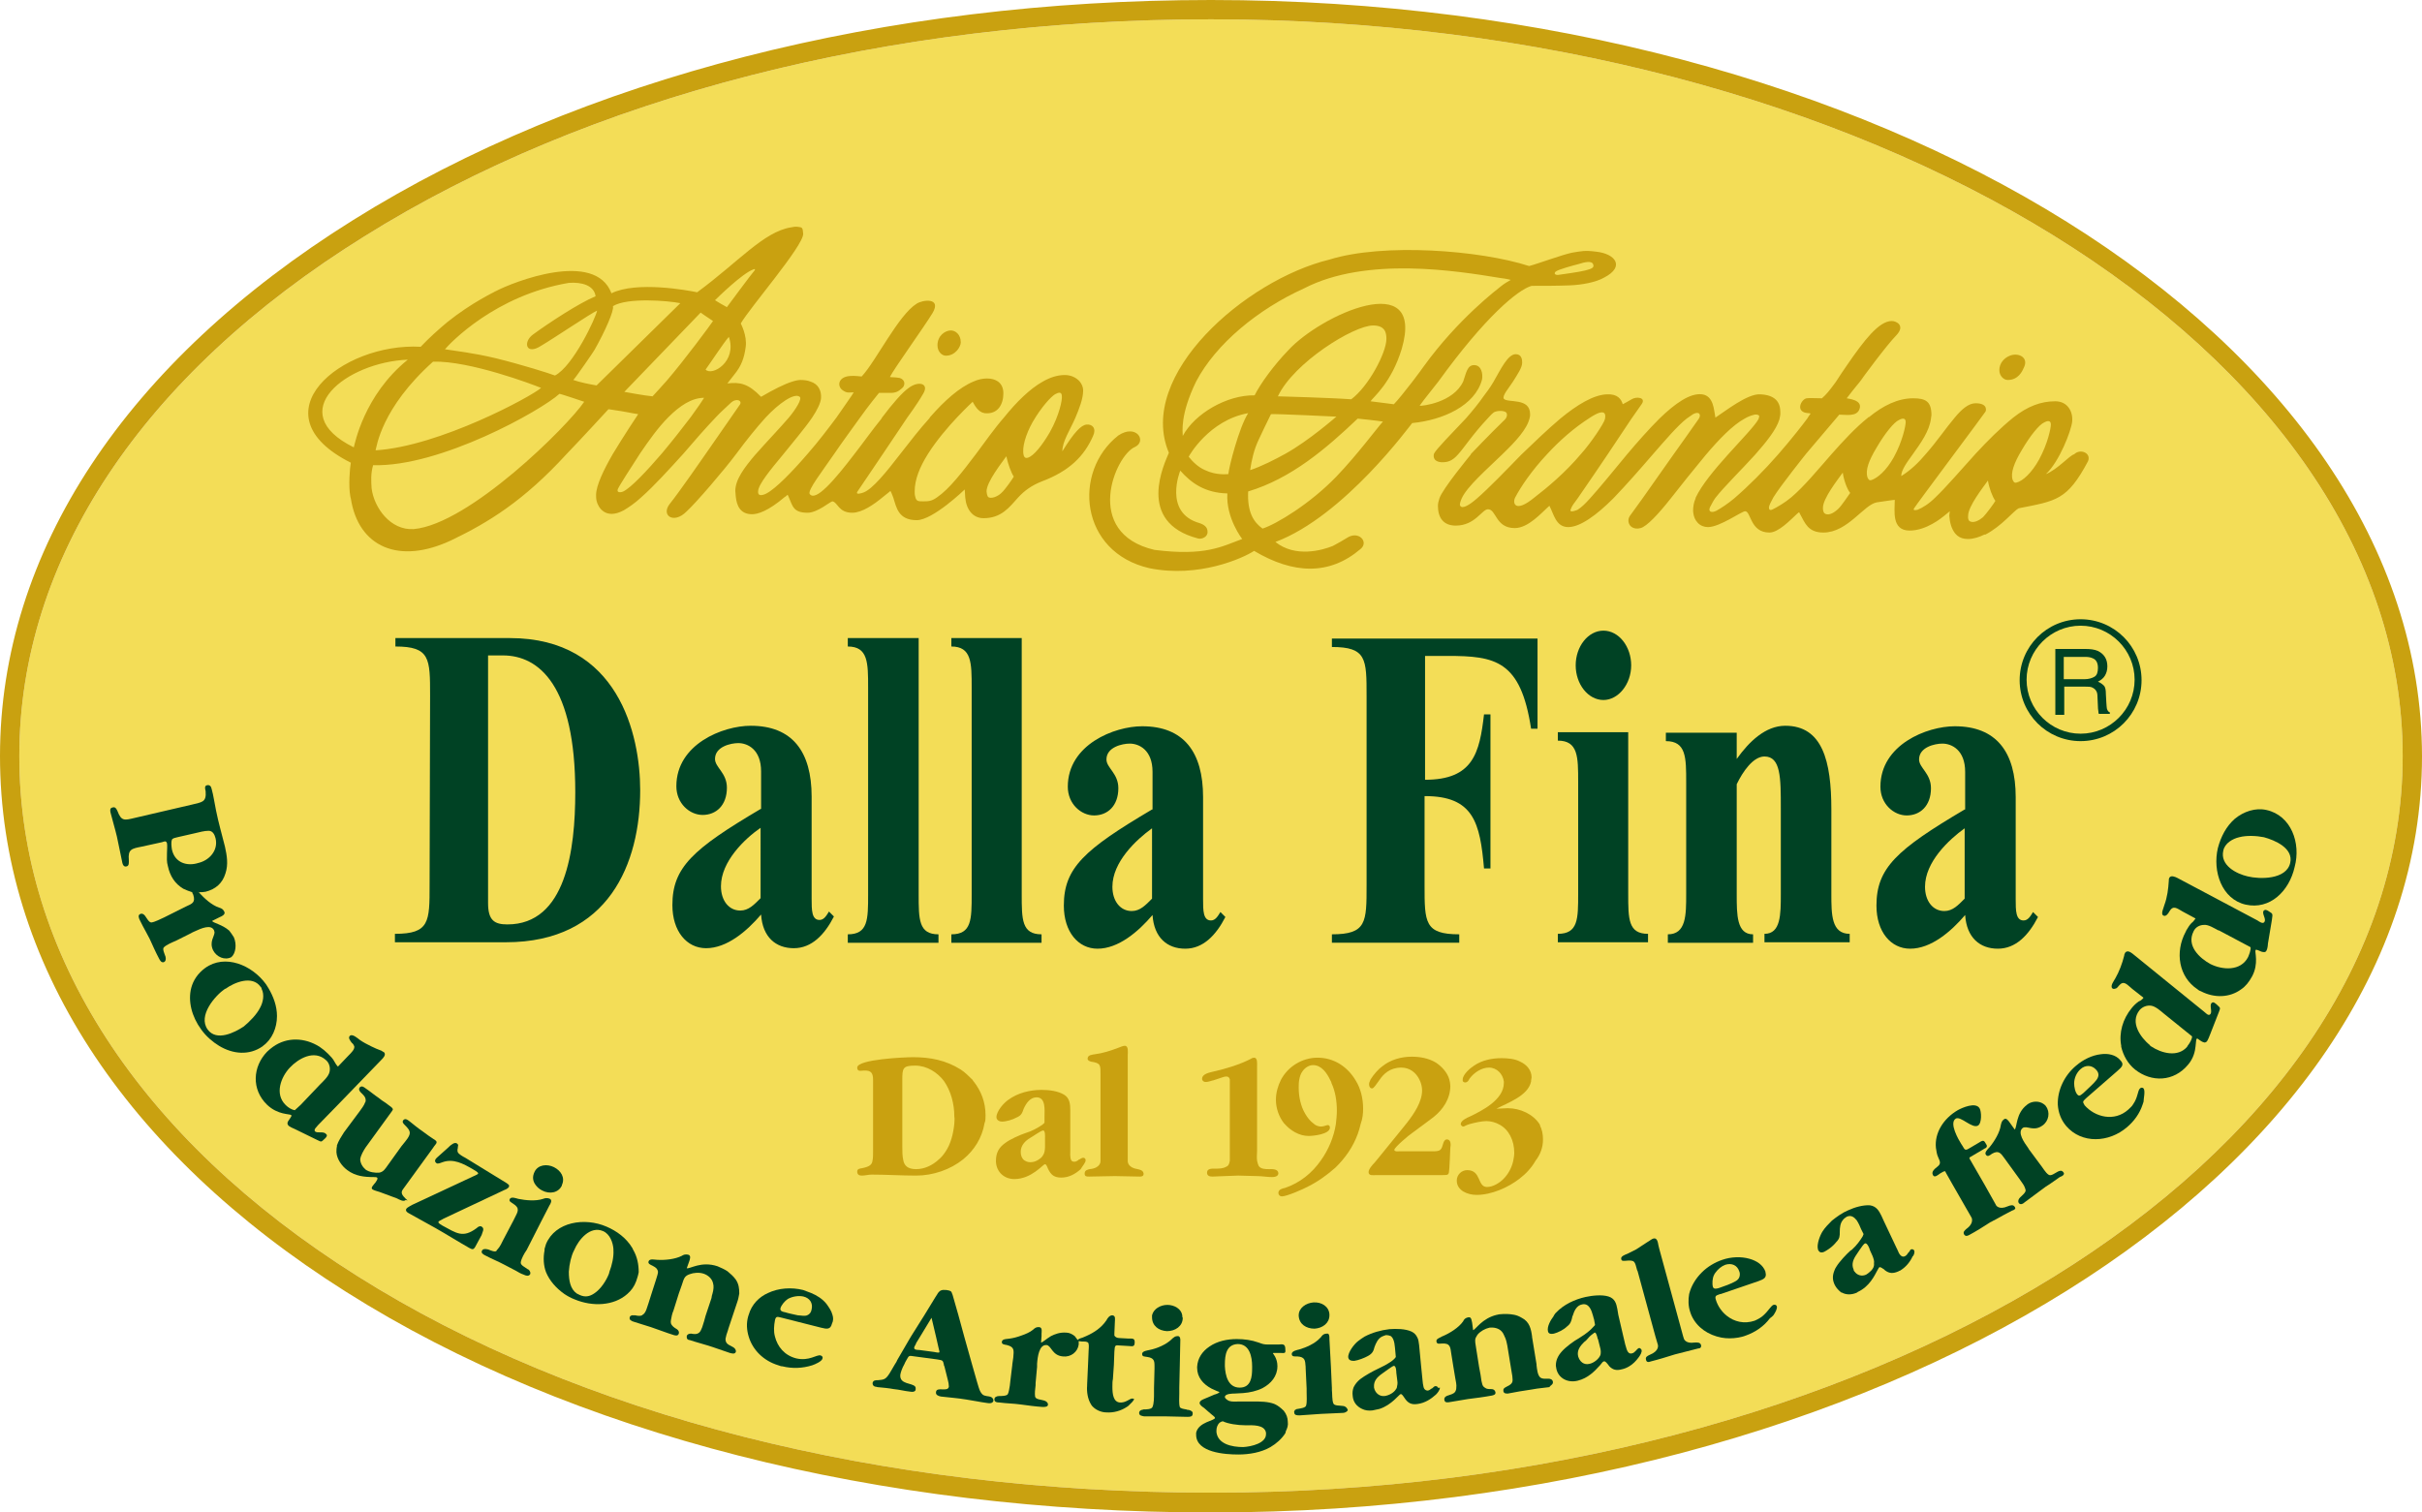 <?xml version="1.0" encoding="utf-8"?>
<!-- Generator: Adobe Illustrator 21.1.0, SVG Export Plug-In . SVG Version: 6.00 Build 0)  -->
<svg version="1.1" id="Livello_1" xmlns="http://www.w3.org/2000/svg" xmlns:xlink="http://www.w3.org/1999/xlink" x="0px" y="0px"
	 viewBox="0 0 488.8 305.3" style="enable-background:new 0 0 488.8 305.3;" xml:space="preserve">
<style type="text/css">
	.st0{fill:#F3DD57;}
	.st1{fill:#004224;}
	.st2{fill:#C9A110;}
</style>
<path class="st0" d="M244.4,3.9c-65.1,0-125.8,15.6-171,43.9C28.6,75.7,3.9,113,3.9,152.6c0,39.9,24.2,77.2,68.1,104.9
	c44.8,28.3,106,43.8,172.4,43.8c132.6,0.1,240.5-66.6,240.5-148.7C484.9,70.6,377,3.9,244.4,3.9z"/>
<g>
	<path class="st1" d="M59.5,224.1c-0.7-0.1-1.4-0.6-1.8-1l-0.1-0.1l0,0c-2.2-2.2-0.9-5.6,0.9-7.5c1.7-1.8,4.9-3.7,7.3-1.5
		c0.7,0.6,0.9,1.6,0.7,2.4c-0.2,0.9-1.3,1.9-1.9,2.5l-3.9,4.1L59.5,224.1z M63.6,228.4c-0.4-0.4,0.4-1,0.6-1.3l4-4.1l8.8-9.1
		c0.3-0.3,1-1,0.5-1.5c-0.2-0.1-0.4-0.2-0.5-0.3c-0.6-0.2-1.5-0.6-2.1-0.9c-0.8-0.4-1.6-0.8-2.3-1.3c-0.4-0.3-1.5-1.3-2-0.8
		c-0.4,0.4,0.1,1,0.4,1.4c0.3,0.2,0.4,0.5,0.5,0.7c0.1,0.6-0.5,1.2-1.2,1.9l-2.1,2.2c-0.3-0.3-0.6-0.8-0.7-1
		c-0.3-0.6-0.8-1.1-1.3-1.6s-1.1-1-1.7-1.4l0,0c-3-1.9-6.6-2-9.4,0l0,0c-0.4,0.3-0.8,0.6-1.2,1c-2.9,3-3.2,7.6,0,10.7l0,0l0,0
		c2.2,2.1,4.6,1.8,4.9,2.1c0.1,0.1-0.1,0.4-0.1,0.4l-0.4,0.6c-0.3,0.4-0.4,0.7-0.1,1.1c0.2,0.2,1,0.6,1.3,0.7l4.5,2.2
		c1,0.5,0.8,0.4,1.6-0.3c0.2-0.2,0.6-0.6,0.2-0.9C65.3,228.3,64.1,228.8,63.6,228.4"/>
	<path class="st1" d="M97.2,247.6c-0.3-0.2-0.7,0-1,0.3c-2.8,2.1-4.1,1-6.9-0.5c-0.1-0.1-1-0.5-0.8-0.8l0.1-0.1l0,0
		c0.3-0.2,0.8-0.4,0.9-0.5l12.3-5.8c0.3-0.1,0.7-0.3,0.9-0.6c0.1-0.1,0-0.3,0-0.4l0,0c0,0,0-0.1-0.1-0.1l0,0
		c-0.3-0.3-0.9-0.6-1.2-0.8l-7.5-4.6c-0.4-0.2-1.3-0.7-1.5-1.1c-0.1-0.2-0.1-0.6,0-0.9l0,0c0,0,0,0,0-0.1c0,0,0,0,0-0.1l0,0
		c0.1-0.3,0.1-0.5-0.2-0.7c-0.5-0.3-1.1,0.3-1.4,0.5l-0.3,0.3l-1.9,1.7c-0.2,0.2-0.5,0.4-0.7,0.7c-0.2,0.3-0.1,0.6,0.2,0.8
		c0.3,0.2,0.9-0.1,1.2-0.2c2.2-0.8,4.2,0.3,6.1,1.4c0.1,0.1,1.2,0.6,1.1,0.9c-0.1,0.2-0.9,0.5-1.1,0.6l-3.2,1.5l-9,4.2
		c-0.3,0.2-1,0.5-1.2,0.8c-0.2,0.4,0.1,0.7,0.5,0.9c0.9,0.5,1.8,1,2.7,1.5l0,0c0.9,0.5,1.8,1,2.7,1.5c2.3,1.3,4.5,2.7,6.8,4
		c0.7,0.4,0.9,0.3,1.2-0.2l1.3-2.4C97.3,248.8,97.9,248,97.2,247.6"/>
	<path class="st1" d="M111.8,235.6c-1.4-0.7-3.2-0.5-3.9,0.9c-0.5,1-0.4,1.9,0.2,2.7l0,0c0.3,0.4,0.7,0.8,1.3,1.1
		c1.5,0.8,3.3,0.5,4-1c0,0,0,0,0-0.1l0,0C114.1,237.7,113.2,236.3,111.8,235.6"/>
	<path class="st1" d="M81.9,242c-0.7-0.7-1.1-1.2-0.6-1.9l0.8-1.1l5.3-7.3l0.2-0.3c0.3-0.4,0.8-0.8,0.3-1.2
		c-0.9-0.6-1.8-1.2-2.7-1.9c-0.9-0.6-1.7-1.3-2.6-2c-0.4-0.3-0.8-0.6-1.2-0.2c-0.3,0.4,0,0.7,0.3,1c0.5,0.5,1,1,1,1.6
		c0,0.7-0.9,1.7-1.3,2.2l-0.4,0.5l-2.8,3.9c-0.5,0.7-0.8,1.2-1.6,1.4c-0.9,0.1-2.1-0.1-2.8-0.6c-0.6-0.5-1.1-1.3-1.1-2.1
		c0.1-0.8,0.7-1.8,1.1-2.4l5.3-7.3c0.3-0.4,0.2-0.5-0.1-0.8c-0.4-0.3-0.8-0.6-1.2-0.9l0,0c-0.5-0.3-0.9-0.6-1.4-1
		c-0.9-0.6-1.7-1.3-2.6-1.9c-0.4-0.3-0.8-0.6-1.2-0.2c-0.3,0.4,0,0.8,0.2,1c0.5,0.5,1,0.9,1,1.6c0,0.1,0,0.3-0.1,0.4l0,0
		c-0.2,0.6-0.8,1.4-1.1,1.8l-3.2,4.3c-0.5,0.8-1.1,1.7-1.4,2.6l0,0v0.1c0,0,0,0,0,0.1l0,0c-0.1,0.4-0.1,0.8-0.1,1.2
		c0.1,1.4,1.1,2.8,2.2,3.6c1.6,1.2,3.4,1.4,5.3,1.4c0.2,0,0.6,0,0.7,0.1c0.2,0.2,0,0.5-0.2,0.8l0,0c-0.1,0.2-0.2,0.3-0.3,0.4
		c-0.2,0.3-0.9,0.9-0.4,1.2c0.3,0.2,1.1,0.4,1.4,0.5l3.5,1.3c0.4,0.2,1.4,0.8,1.8,0.3C82.4,242.5,82.2,242.2,81.9,242"/>
	<path class="st1" d="M106.3,252.3l3-5.9l1.6-3.1c0.2-0.3,0.6-1,0.1-1.3c-0.7-0.3-1.1-0.1-1.4,0c-1.5,0.5-3.5,0.3-5,0
		c-0.4-0.1-1.4-0.5-1.7,0s0.3,0.7,0.7,1c1.4,0.9,0.9,1.6,0.3,2.8l-0.3,0.6l-2,3.8c-0.3,0.6-0.7,1.5-1.2,2c-0.1,0.1-0.2,0.2-0.2,0.3
		c-0.3,0.3-1.2-0.1-1.7-0.3l0,0h-0.1c-0.3-0.1-0.6-0.1-0.9,0l0,0c-0.1,0.1-0.1,0.1-0.2,0.2c-0.3,0.5,0.2,0.8,0.6,1
		c1.3,0.7,2.6,1.2,3.9,1.9c0.8,0.4,1.5,0.8,2.3,1.2l0,0c0.5,0.3,1,0.6,1.6,0.8c0.4,0.2,1,0.4,1.3-0.1c0.1-0.3,0-0.5-0.2-0.8l0,0
		c-0.1-0.1-0.2-0.2-0.3-0.2c-0.5-0.4-1.5-0.8-1.4-1.4C105.2,254.1,105.8,253,106.3,252.3L106.3,252.3z"/>
	<path class="st1" d="M238.6,265.5L238.6,265.5c-0.2-1.3-1.6-2.1-3-2.1s-2.8,0.8-3.1,2.1l0,0c0,0.1,0,0.3,0,0.4c0,1.7,1.3,2.7,3,2.8
		c1.7,0,3.2-1,3.2-2.7C238.6,265.9,238.6,265.7,238.6,265.5"/>
	<path class="st1" d="M239.9,284.6c-0.2,0-0.3,0-0.5-0.1l0,0c-0.6-0.1-1.2-0.2-1.3-0.5c-0.2-0.7-0.1-1.9-0.1-2.7v-1.2l0.1-4.4
		l0.1-4.8c0-0.2,0.1-0.8-0.2-1.1l0,0c-0.1-0.1-0.2-0.1-0.3-0.1c-0.3,0-0.6,0.1-0.7,0.2l0,0c-0.2,0.1-0.4,0.3-0.5,0.4
		c-1.1,1.1-3,1.9-4.5,2.2c-0.4,0.1-1.5,0.2-1.5,0.8s0.5,0.5,1,0.6c1.4,0.2,1.5,0.8,1.5,1.8c0,0.2,0,0.4,0,0.6l-0.1,3.9v1.1
		c0,0.8,0,2-0.3,2.7c-0.2,0.5-1.3,0.5-1.8,0.5c-0.1,0-0.2,0.1-0.4,0.1l0,0c-0.3,0.1-0.5,0.3-0.5,0.6c0,0.6,0.6,0.6,1,0.7
		c1.5,0,2.9,0,4.3,0c1.5,0,2.9,0.1,4.4,0.1c0.5,0,1.1,0,1.1-0.6C240.8,284.9,240.3,284.7,239.9,284.6"/>
	<path class="st1" d="M250.9,292.1c-2.3,0-5.1-0.6-5.4-3c0-0.1,0-0.3,0-0.4c0-0.5,0.2-1.1,0.6-1.5c0.1-0.1,0.5-0.3,0.7-0.3
		c1,0.5,3,0.8,4.5,0.8c1.4,0,3.9-0.2,4.2,1.5c0,0.1,0,0.1,0,0.2C255.6,291.3,252.6,292,250.9,292.1 M249.8,271.3
		c2.4,0,2.9,2.6,2.9,4.5c0,0.1,0,0.3,0,0.4c0,1.7-0.2,3.9-2.5,3.9c-2.4,0-2.9-2.5-3-4.3c0-0.2,0-0.3,0-0.4
		C247.2,273.5,247.5,271.4,249.8,271.3 M259.5,288.9c0.3-0.6,0.5-1.2,0.4-1.9c0-0.8-0.3-1.6-0.8-2.2l0,0l0,0c0,0,0-0.1-0.1-0.1l0,0
		c-0.5-0.5-1.1-1-1.8-1.3c-1.3-0.5-2.9-0.5-4.3-0.5h-2.7c-0.6,0-1.5,0.1-2.1-0.1c-0.3-0.1-0.9-0.5-0.9-0.8c0-0.7,1.6-0.7,1.9-0.7
		l1.8-0.1c1.3-0.1,2.7-0.4,3.9-1l0,0c1.7-0.9,3-2.4,3-4.4l0,0v-0.1c0-1.5-0.9-2.5-0.9-2.5c0-0.1,0.1-0.1,0.2-0.1h1.2
		c0.9,0,1.2,0.2,1.1-0.7c0-1.1-0.4-1.1-1.4-1h-1h-1.1c-0.8,0-1.1-0.1-1.9-0.4c-1.4-0.5-2.9-0.7-4.4-0.7c-1.9,0-3.9,0.4-5.5,1.5
		c-1.5,1-2.4,2.4-2.5,4.1c0,0.1,0,0.2,0,0.2c0,1.9,1.2,3.3,2.9,4.2l0,0c0.4,0.2,0.7,0.3,1.1,0.5c0.1,0,0.5,0.2,0.5,0.2
		c0,0.2-0.9,0.5-1,0.5l-1.4,0.6c-0.4,0.2-1.6,0.5-1.6,1.1c0,0.4,0.6,0.8,0.9,1l0.8,0.7l0.7,0.6c0.1,0.1,0.7,0.5,0.7,0.7
		c0,0.6-3.3,0.8-3.8,3l0,0c0,0.1,0,0.3,0,0.5c0.1,3.5,5.8,3.9,8.5,3.9c2.2,0,4.6-0.4,6.5-1.5c1.2-0.7,2.3-1.7,3-2.8l0,0
		C259.5,289,259.5,288.9,259.5,288.9L259.5,288.9L259.5,288.9z"/>
	<path class="st1" d="M188.5,272.9l-3-0.4c-0.3,0-1.1,0-1-0.5c0-0.2,0.4-0.7,0.4-0.9l0.8-1.3l2.3-3.8l0.9,3.8l0.5,2.2
		c0,0.1,0.2,0.7,0.2,0.9C189.6,273.2,188.7,272.9,188.5,272.9 M199.1,281.8c-0.7-0.1-1-0.4-1.3-1c-0.1-0.2-0.2-0.5-0.3-0.8l0,0
		c-0.1-0.4-0.2-0.7-0.3-1l-1-3.5l0,0l-1.6-5.7l-1.2-4.4l-1-3.5c-0.1-0.4-0.2-0.7-0.3-0.9l0,0c-0.1-0.4-0.4-0.5-1.1-0.6
		c-1-0.1-1.3,0.1-1.7,0.6l0,0c-0.1,0.2-0.3,0.5-0.5,0.8l-2.2,3.6l-2.7,4.3l-0.3,0.5l-2.5,4.3c-0.1,0.3-0.3,0.6-0.5,0.9
		c-0.5,0.8-1,1.8-1.4,2.3c-0.6,0.8-1,0.8-2,0.9c-0.5,0-1,0-1.1,0.6c0,0.4,0.2,0.6,0.5,0.7l0,0h0.1l0,0l0,0c0.1,0,0.3,0.1,0.4,0.1
		c1.1,0.1,2.2,0.2,3.3,0.4c1.1,0.1,2.2,0.4,3.2,0.5c0.5,0.1,1.2,0.1,1.2-0.5c0-0.2,0-0.4-0.1-0.5l0,0c-0.6-0.8-3.2-0.4-3-2.4
		c0.1-0.6,0.4-1.4,0.8-2.1c0.1-0.3,0.3-0.6,0.4-0.8c0.6-1,0.4-1,1.7-0.8l4.5,0.6c1.1,0.2,1.2,0.1,1.4,1.1c0,0.1,0,0.2,0.1,0.3
		l0.7,2.8c0.1,0.3,0.2,0.9,0.2,1.3l0,0l0,0c-0.2,1.2-2.5-0.1-2.6,1.1c-0.1,0.6,0.5,0.8,1,0.9c1.7,0.2,3.3,0.3,5.1,0.6
		c1.4,0.2,2.7,0.5,4.2,0.7c0.5,0.1,1.2,0.1,1.3-0.5C200.4,281.9,199.7,281.9,199.1,281.8"/>
	<path class="st1" d="M163.8,264.3c-0.1,0.6-0.4,1-0.9,1.2l0,0c-0.2,0.1-0.5,0.1-0.8,0.1c-0.3,0-0.7-0.1-1.1-0.1l0,0
		c-0.9-0.2-1.9-0.4-2.5-0.6c-0.5-0.1-1.1-0.2-1-0.8c0.2-0.7,0.9-1.5,1.5-1.9c0.9-0.5,2.1-0.7,3.1-0.5
		C163.4,262,164.1,263,163.8,264.3 M168,265.4c-0.2-0.8-0.7-1.5-1.2-2.2c-0.8-1-1.9-1.7-3.1-2.2l0,0c-0.5-0.2-1.1-0.4-1.6-0.6
		c-2.4-0.6-5-0.4-7.1,0.6l0,0c-1.8,0.8-3.3,2.3-3.9,4.4l0,0c0,0.1-0.1,0.2-0.1,0.3c-0.4,1.4-0.3,2.8,0.1,4.1l0,0
		c0.8,2.7,3,4.9,6,5.8c0.3,0.1,0.5,0.2,0.8,0.2c2,0.5,4.1,0.4,6-0.2l0,0l0,0c0.6-0.2,2-0.8,2.1-1.4c0.1-0.3-0.1-0.5-0.4-0.6
		c-0.8-0.2-2.3,1.2-4.9,0.6c-2.4-0.6-3.8-2.4-4.3-4.4l0,0c-0.3-1.1-0.2-2.2,0-3.3c0.2-0.9,0.5-0.7,1.4-0.5l7.9,2
		c1.2,0.3,1.9,0.4,2.2-0.8C168.2,266.6,168.2,266,168,265.4L168,265.4z"/>
	<path class="st1" d="M228.5,282.3c-0.5,0-1.3,0.9-2.5,0.8c-1.3-0.1-1.5-1.7-1.5-3.1c0-0.6,0-1.2,0.1-1.6l0.2-2.9l0.1-2.7
		c0.1-1.3,0.1-1.3,1.2-1.2l1.7,0.1c0.9,0.1,1.2,0.1,1.2-0.8c0-0.8-0.5-0.7-1.2-0.7l-1.8-0.1c-0.6,0-0.9-0.2-1.1-0.5
		c0-0.1,0-0.3,0-0.5l0.1-2.3c0-0.5,0.2-1.2-0.5-1.3c-0.6,0-1,0.6-1.2,1c-1,1.5-2.5,2.5-4.1,3.2c-0.2,0.1-0.5,0.2-0.7,0.3
		c-0.3,0.1-0.8,0.2-1,0.5c-0.2-0.3-0.4-0.5-0.6-0.8l0,0c-0.5-0.4-1.1-0.7-1.7-0.7c-1.3-0.1-2.3,0.3-3.1,0.7l0,0
		c-1,0.6-1.7,1.3-2,1.3l0.1-1.3v-0.5c0-0.3,0.2-1.2-0.4-1.3c-0.7-0.1-1.1,0.3-1.3,0.5c-0.6,0.5-1.5,0.9-2.4,1.2l0,0
		c-0.8,0.3-1.6,0.5-2.3,0.6c-0.4,0.1-1.5,0-1.6,0.6s0.5,0.6,1,0.7c1.6,0.4,1.4,1.1,1.3,2.5l-0.2,1.4l0,0v0.1l-0.4,3.3
		c0,0.3-0.1,0.6-0.1,0.9l0,0c-0.1,0.6-0.2,1.3-0.4,1.7c-0.2,0.4-1.3,0.4-1.8,0.4c-0.4,0-0.9,0.2-0.9,0.6c-0.1,0.6,0.5,0.7,1,0.7
		c1.5,0.2,2.9,0.2,4.3,0.4c1.5,0.2,2.9,0.4,4.4,0.5c0.5,0,1.1,0,1.1-0.5c0-0.4-0.4-0.7-0.8-0.8c-0.6-0.2-1.7-0.2-1.8-0.8
		c-0.1-0.6,0-1.5,0.1-2.3l0,0c0-0.1,0-0.3,0-0.4l0.3-3.3c0-0.1,0-0.3,0-0.6l0,0c0.1-1.4,0.4-3.9,1.9-3.8c1,0.1,1.1,2.1,3.3,2.3
		c1.6,0.2,3-0.9,3.2-2.4c0-0.2,0-0.4,0-0.7l0,0l0,0c0.4,0.1,0.9,0.1,1.2,0.1c0.3,0,0.8,0.1,0.8,0.5c0.1,0.3,0,1.1,0,1.4l-0.1,2.4
		l-0.2,4.4v0.2c-0.1,1.2,0.1,2.7,0.8,3.8c0.1,0.2,0.2,0.3,0.4,0.5l0,0c0.7,0.7,1.8,1.1,2.7,1.1c1.4,0.1,2.9-0.3,4.1-1.1l0,0
		c0.2-0.1,0.3-0.2,0.5-0.4c0.3-0.3,1-0.9,1-1.3C228.9,282.5,228.8,282.3,228.5,282.3"/>
	<path class="st1" d="M271,283.8c-0.6-0.1-1.7,0-1.9-0.5c-0.3-0.7-0.2-1.9-0.3-2.7v-0.4l-0.2-4.4l-0.3-5.5c0-0.1,0-0.2,0-0.3l0,0
		c0-0.4-0.1-0.9-0.5-0.8c-0.7,0-1,0.4-1.2,0.7c-0.1,0.1-0.1,0.1-0.2,0.2l0,0c-1,1.1-2.8,1.9-4.2,2.3c-0.4,0.1-1.5,0.3-1.5,0.9
		c0,0.6,0.6,0.5,1.1,0.5c1.6,0.1,1.6,0.8,1.7,2.1c0,0.1,0,0.1,0,0.2l0.2,4.2v0.7c0,0.8,0.1,2-0.1,2.7c-0.1,0.5-1.2,0.6-1.7,0.7
		c-0.2,0-0.4,0.1-0.5,0.2l0,0l0,0c0,0-0.1,0-0.1,0.1c0,0-0.2,0.3-0.1,0.4c0,0.6,0.6,0.6,1.1,0.6c1.5-0.1,2.9-0.2,4.3-0.3
		c1.5-0.1,2.9-0.1,4.4-0.2c0.4,0,0.8-0.2,1-0.5l0,0v-0.1C271.8,284,271.3,283.8,271,283.8"/>
	<path class="st1" d="M281.9,280.1c0,0.1,0,0.1-0.1,0.2c-0.4,0.8-1.5,1.4-2.4,1.5c-1.1,0.1-1.9-0.7-2.1-1.7l0,0V280
		c-0.1-1.2,0.6-2,1.6-2.7c0.3-0.2,2-1.5,2.4-1.6c0.5,0,0.5,1.3,0.5,1.4l0.2,1.6C282.1,279.2,282,279.7,281.9,280.1 M290.2,280.1
		L290.2,280.1c-0.1-0.2-0.2-0.3-0.5-0.3c-0.2,0-0.4,0.2-0.5,0.3l0,0c-0.1,0.1-0.2,0.2-0.3,0.2c-0.3,0.2-0.5,0.4-0.8,0.4
		c-0.4,0-0.7-0.3-0.8-0.7c-0.1-0.5-0.2-1-0.2-1.3l-0.3-3l-0.4-4.2c-0.1-0.6-0.1-1.1-0.4-1.6l0,0c-0.2-0.4-0.5-0.8-1.1-1.1
		c-1.3-0.6-3.1-0.6-4.5-0.5c-1.7,0.2-3.5,0.7-5,1.5l0,0c-0.5,0.3-0.9,0.6-1.3,0.9c-0.8,0.6-2.1,2.3-2,3.3c0.1,0.6,0.6,0.7,1.2,0.7
		c0.8-0.1,2.1-0.6,2.8-1c0.9-0.5,1.1-1,1.3-1.8c0.3-0.8,0.7-1.7,1.5-2.1l0,0c0.2-0.1,0.5-0.2,0.8-0.3c0.4,0,0.8,0.1,1,0.2l0,0
		c0.8,0.6,0.8,2.2,0.9,3.1l0.1,1.1c0,0.1-0.1,0.1-0.3,0.4c-0.5,0.5-1.2,0.9-1.9,1.3l0,0c-0.4,0.2-0.8,0.4-1.2,0.6
		c-1.1,0.5-2.9,1.5-3.8,2.2c-0.6,0.5-1,1-1.3,1.6l0,0c-0.2,0.5-0.3,1.1-0.2,1.8c0.1,1.2,0.8,2.1,1.9,2.6l0,0
		c0.6,0.3,1.3,0.4,2.1,0.3c0.5-0.1,1-0.2,1.4-0.3c2.5-0.8,4-3,4.3-3s0.6,0.6,0.7,0.7c0.7,1.1,1.4,1.5,2.7,1.3c1.5-0.2,2.7-1,3.7-1.9
		c0.3-0.3,0.8-0.9,0.8-1.4C290.2,280.2,290.2,280.1,290.2,280.1"/>
	<path class="st1" d="M148.5,258.3c-0.5-0.7-1.1-1.2-1.7-1.7l0,0c-0.6-0.4-1.3-0.7-2-1c-3.3-1.1-5.6,0.6-6.2,0.4l0.5-1.4
		c0.1-0.3,0.4-1.1-0.1-1.3c-0.7-0.2-1.1,0-1.4,0.2c-1.4,0.7-3.4,0.9-5,0.8c-0.4,0-1.5-0.3-1.7,0.3c-0.2,0.5,0.4,0.7,0.8,0.9
		c0.8,0.4,1,0.7,1.1,1.2c0,0.4-0.2,0.9-0.4,1.6l-0.9,2.8l-0.6,1.9c-0.3,0.8-0.5,2-1.2,2.4c0,0-0.1,0-0.1,0.1c-0.4,0.2-1,0.1-1.4,0
		l0,0c-0.1,0-0.1,0-0.2,0c-0.1,0-0.3,0-0.5,0l0,0l0,0l0,0l0,0c-0.2,0.1-0.4,0.2-0.4,0.4c-0.2,0.5,0.4,0.8,0.8,0.9
		c1.2,0.4,2.3,0.7,3.5,1.1c1.5,0.5,3,1.1,4.6,1.6c0.4,0.1,0.8,0.2,1-0.3c0.1-0.4-0.1-0.7-0.4-0.9c-0.5-0.3-1-0.6-1.2-1.2
		c-0.1-0.4,0.1-1,0.2-1.6l0,0c0.1-0.4,0.2-0.7,0.3-0.9l1.1-3.5l0.6-1.7c0.4-1.1,0.4-1.8,1.6-2.2c0.8-0.3,1.9-0.4,2.8-0.1
		c0.9,0.3,1.7,1,1.9,1.9c0.2,0.6,0.1,1.4-0.1,2.1c-0.1,0.3-0.2,0.7-0.2,0.9l-1.2,3.6l-0.3,1.1c-0.2,0.6-0.5,1.9-1,2.3
		c-0.5,0.4-1.1,0.3-1.6,0.2c-0.4,0-0.8,0.1-0.9,0.5c0,0.1,0,0.2,0,0.3l0,0l0,0l0,0l0,0c0,0.3,0.3,0.5,0.6,0.5
		c1.5,0.5,3.1,0.9,4.6,1.4c1.2,0.4,2.3,0.8,3.5,1.2c0.4,0.1,1,0.3,1.2-0.2c0.1-0.4-0.2-0.8-0.6-1c-0.5-0.3-1.2-0.5-1.4-1.1
		c-0.1-0.3-0.1-0.6,0-0.9c0.1-0.6,0.4-1.2,0.5-1.7l0.9-2.7l0.9-2.7c0.2-0.5,0.3-1.2,0.4-1.7l0,0
		C149.2,260.1,149.1,259.2,148.5,258.3"/>
	<path class="st1" d="M323,273.5c-0.3,0.8-1.3,1.6-2.2,1.8c-1.2,0.3-2-0.5-2.3-1.5c-0.3-1.2,0.4-2.1,1.2-2.9
		c0.2-0.1,0.7-0.6,1.1-1.1l0,0c0.4-0.4,0.9-0.7,1-0.8c0.2-0.1,0.4,0.3,0.5,0.7c0.1,0.2,0.1,0.6,0.2,0.6l0.4,1.6
		C323.1,272.5,323.1,273.1,323,273.5 M331.3,272.5c-0.1-0.2-0.3-0.4-0.5-0.4c-0.3,0.1-0.5,0.4-0.7,0.6c-0.3,0.3-0.4,0.4-0.8,0.5
		c-1,0.2-1.1-1.4-1.3-1.8l-0.4-1.7l-1-4.3l0,0l-0.2-1.2c-0.2-1.1-0.5-2.1-1.8-2.5s-3.2-0.2-4.6,0.1c-2.2,0.5-4.4,1.5-6,3.2
		c-0.1,0.1-0.2,0.2-0.3,0.4l0,0c0,0,0,0-0.1,0.1s0,0,0,0.1l0,0c-0.7,0.9-1.4,2.2-1.2,3.1c0.1,0.6,0.7,0.6,1.2,0.5
		c0.8-0.2,2-0.8,2.6-1.4c0.8-0.6,0.9-1.1,1.1-1.9c0-0.1,0-0.2,0.1-0.3c0.3-1,0.8-2.1,1.9-2.3c1.4-0.3,1.9,1.2,2.2,2.3
		c0.1,0.3,0.1,0.5,0.2,0.7l0.2,1.1c0,0.1-0.1,0.2-0.3,0.4c-0.6,0.7-1.6,1.5-2.6,2.1l0,0c-0.1,0.1-0.2,0.1-0.3,0.2
		c-1.1,0.6-2.7,1.8-3.5,2.7s-1.2,1.8-1.2,2.8l0,0v0.1l0,0l0,0c0,0.2,0.1,0.4,0.1,0.6c0.4,1.9,2.3,2.9,4.3,2.4c2.1-0.5,3.5-2,4.4-3
		l0,0l0.1-0.1l0,0l0,0c0.4-0.5,0.6-0.8,0.8-0.8c0.3-0.1,0.7,0.5,0.8,0.6c0.1,0.1,0.2,0.3,0.3,0.4l0,0c0.7,0.7,1.4,0.9,2.5,0.6
		c0.5-0.1,1-0.3,1.5-0.6l0,0c0.7-0.4,1.4-1.1,1.9-1.8C331,273.6,331.4,273,331.3,272.5"/>
	<path class="st1" d="M313.4,278.9c-0.1-0.5-0.6-0.6-0.9-0.6c-0.5,0-1.3,0.1-1.7-0.3c-0.5-0.5-0.6-1.6-0.7-2.4l0,0
		c0-0.1,0-0.1,0-0.2l-0.9-5.5v-0.1c-0.2-1.5-0.5-3-2.1-3.8c-0.5-0.3-1-0.5-1.5-0.6l0,0c-1-0.2-2-0.2-3-0.1c-0.2,0-0.3,0.1-0.5,0.1
		l0,0c-3,0.7-4.3,3-4.8,3.1l-0.2-1.5c-0.1-0.3-0.1-1.2-0.7-1.1c-0.7,0.1-1,0.5-1.1,0.8c-0.9,1.3-2.7,2.4-4.1,3
		c-0.1,0-0.2,0.1-0.4,0.2l0,0c-0.4,0.2-1,0.4-0.9,0.9c0.1,0.6,0.6,0.4,1.1,0.4c1.7-0.1,1.7,0.7,1.9,2.1l0.4,2.5l0.4,2.4
		c0.1,0.6,0.3,1.3,0.2,2l0,0c0,0.3-0.1,0.5-0.2,0.7c-0.3,0.5-1,0.6-1.5,0.8c-0.4,0.1-0.8,0.4-0.7,0.9c0.1,0.6,0.7,0.5,1.2,0.4
		c1.2-0.2,2.4-0.4,3.6-0.6c1.6-0.2,3.2-0.4,4.8-0.7c0.4-0.1,0.8-0.2,0.7-0.7c-0.1-0.4-0.4-0.6-0.8-0.6c-0.3,0-0.7,0-1-0.1l0,0
		c-0.2-0.1-0.4-0.2-0.6-0.4c-0.4-0.4-0.5-1.8-0.6-2.4l-0.3-1.6l-0.6-3.8c-0.1-0.8-0.3-1.4-0.1-2l0,0c0.1-0.2,0.2-0.4,0.4-0.7
		c0.6-0.7,1.5-1.2,2.4-1.4c0.9-0.1,1.9,0.1,2.5,0.8c0.3,0.3,0.5,0.9,0.7,1.3c0.2,0.5,0.3,1,0.4,1.5l0.7,4.3l0.1,0.6
		c0.1,0.6,0.4,2,0.2,2.5c-0.3,0.6-0.8,0.7-1.3,1c-0.2,0.1-0.3,0.2-0.4,0.3l0,0c-0.1,0.1-0.1,0.3-0.1,0.5c0.1,0.5,0.5,0.5,0.9,0.5
		c1.6-0.3,3.2-0.6,4.7-0.8c0.4-0.1,0.8-0.1,1.2-0.2l0,0c0.8-0.1,1.6-0.2,2.5-0.3C312.9,279.6,313.5,279.5,313.4,278.9"/>
	<path class="st1" d="M268.3,265.5L268.3,265.5c0-0.1,0-0.2,0-0.2c-0.1-1.6-1.6-2.5-3.2-2.4c-1.5,0.1-3,1.1-3,2.6l0,0l0,0l0,0v0.1
		c0.1,1.7,1.5,2.6,3.2,2.6C266.9,268.1,268.3,267.1,268.3,265.5L268.3,265.5L268.3,265.5z"/>
	<path class="st1" d="M343.3,271.5c-0.2-0.6-0.8-0.5-1.3-0.5c-1.9,0.3-2.2-0.8-2.2-0.9l-0.1-0.3l-1.2-4.4l-1.2-4.4l-1.2-4.4
		l-1.2-4.4l-0.2-0.8c-0.1-0.5-0.2-1.6-1-1.4c-0.4,0.1-0.8,0.5-1.2,0.7c-0.8,0.5-1.5,1-2.3,1.5l0,0c-0.6,0.3-1.2,0.6-1.8,0.9
		c-0.5,0.2-1.4,0.5-1.2,1.1c0.1,0.4,0.5,0.3,0.8,0.3c2-0.2,1.9,0.1,2.4,1.9l0.1,0.2l1.2,4.4l1.2,4.4l1.2,4.4l0.5,1.7
		c0,0.1,0.3,1.2-1.7,2c-0.4,0.2-0.9,0.4-0.7,1c0.1,0.5,0.5,0.5,1,0.3c1.6-0.4,3.2-0.9,4.8-1.4c1.6-0.4,3.1-0.8,4.7-1.2
		C343.1,272.2,343.4,272,343.3,271.5"/>
	<path class="st1" d="M123,256.7c0,0.1-0.1,0.3-0.1,0.4c-0.5,1.3-1.6,3.1-3,4l0,0c-0.9,0.6-1.8,0.8-2.9,0.3
		c-0.2-0.1-0.4-0.2-0.6-0.3l0,0c-1.3-0.9-1.6-2.6-1.6-4.4c0.1-1.6,0.5-3.2,1-4.2c0,0,0.1-0.1,0.1-0.2c0.9-2.1,3.2-4.9,5.8-3.8
		c1.4,0.6,2,2.3,2.1,3.6c0,0.1,0,0.1,0,0.2l0,0C123.9,253.7,123.5,255.4,123,256.7L123,256.7z M127.8,252.3L127.8,252.3
		c-0.1-0.1-0.1-0.3-0.2-0.4c-1.2-2-3.1-3.4-5.2-4.3c-4.4-1.9-10.3-1-12.2,3.5c-0.1,0.3-0.2,0.7-0.3,1l0,0c0,0,0,0,0,0.1s0,0.1,0,0.2
		l0,0l0,0c-0.3,1.5-0.2,3.1,0.3,4.4l0,0c0.7,1.7,2,3.2,3.7,4.4l0,0c0.6,0.4,1.3,0.8,2.1,1.1c3.6,1.5,7.9,1.3,10.6-1.1l0,0
		c0.8-0.7,1.4-1.5,1.8-2.6c0.2-0.6,0.4-1.2,0.5-1.8l0,0C128.9,255.2,128.6,253.7,127.8,252.3"/>
	<path class="st1" d="M345.7,259.8c-0.2-0.7-0.1-1.8,0.2-2.4c0.1-0.2,0.2-0.4,0.3-0.5c0.5-0.7,1.2-1.3,2-1.6
		c1.3-0.4,2.4,0.1,2.8,1.3c0,0.1,0.1,0.2,0.1,0.3c0.1,0.7-0.1,1.3-0.8,1.7c-0.8,0.5-2.5,1.1-3.4,1.4
		C346.5,260.1,345.9,260.3,345.7,259.8 M357.9,265.5c0.4-0.6,0.8-1.3,0.7-1.8c-0.1-0.3-0.4-0.4-0.7-0.3c-0.5,0.2-1,1.2-2,2.1
		c-0.4,0.4-1.1,0.8-1.8,1.1c-2.1,0.7-4.1,0.2-5.6-1l0,0c-1-0.8-1.8-1.9-2.2-3.2c-0.3-0.9,0.1-0.9,0.9-1.2h0.1l7.6-2.6
		c1.1-0.4,1.7-0.7,1.4-1.8l0,0c0,0,0,0,0-0.1c-0.5-1.4-1.8-2.2-3.2-2.6c-1.7-0.5-3.8-0.4-5.5,0.2c-1.5,0.5-3,1.4-4.1,2.5l0,0
		c0,0,0,0-0.1,0.1l0,0l0,0c-1.2,1.2-2.1,2.7-2.5,4.3c-0.2,1.1-0.2,2.4,0.2,3.6c0.1,0.3,0.2,0.6,0.3,0.8l0,0c1.1,2.4,3.4,3.9,6,4.4
		l0,0c1.1,0.2,2.2,0.2,3.4,0l0,0c0.5-0.1,1-0.2,1.5-0.4c2-0.7,3.7-1.9,4.9-3.5C357.5,265.9,357.7,265.7,357.9,265.5L357.9,265.5
		C357.8,265.5,357.8,265.5,357.9,265.5C357.8,265.5,357.8,265.5,357.9,265.5L357.9,265.5z"/>
	<path class="st1" d="M377.4,256.7c-0.2,0.2-0.6,0.5-0.8,0.6c-0.9,0.4-1.8,0.1-2.3-0.6l0,0c-0.1-0.1-0.2-0.2-0.2-0.4
		c-0.5-1.1-0.1-2.1,0.6-3.1c0.1-0.1,0.3-0.5,0.6-0.9c0.4-0.6,0.9-1.3,1.1-1.3c0.4-0.2,0.9,1,0.9,1.1l0.1,0.3l0.5,1.1
		c0.2,0.5,0.4,1.1,0.3,1.5C378.3,255.7,377.9,256.3,377.4,256.7 M386.3,252.4C386.3,252.4,386.2,252.4,386.3,252.4L386.3,252.4
		c-0.1-0.2-0.4-0.3-0.6-0.2c-0.1,0-0.2,0.1-0.2,0.2l0,0c-0.1,0.2-0.3,0.4-0.4,0.5c-0.2,0.3-0.3,0.5-0.7,0.7
		c-0.7,0.3-1.2-0.6-1.4-1.2c-0.1-0.1-0.1-0.3-0.2-0.4l-2.6-5.5l-0.5-1.1c-0.5-1-1-1.9-2.3-2.1c-1.4-0.1-3.1,0.4-4.4,1
		c-1.2,0.5-2.3,1.3-3.3,2.1l0,0c-0.7,0.7-1.4,1.4-1.9,2.2s-1.2,2.6-0.9,3.6l0,0c0,0.1,0,0.1,0.1,0.2c0.2,0.5,0.8,0.5,1.3,0.2
		c0.2-0.1,0.5-0.3,0.8-0.5l0,0c0.6-0.4,1.2-1,1.5-1.4c0.7-0.7,0.7-1.2,0.7-2.1c0-0.8,0.1-1.7,0.6-2.3l0,0c0.2-0.3,0.5-0.5,0.8-0.7
		c0.9-0.4,1.5,0.1,2,0.7c0.4,0.6,0.7,1.3,0.9,1.8l0.5,1c0,0.1-0.1,0.2-0.2,0.5c-0.5,0.8-1.2,1.8-2.1,2.6l0,0
		c-0.1,0.1-0.2,0.2-0.3,0.2c-0.9,0.8-2.3,2.3-2.9,3.3c-0.2,0.3-0.3,0.5-0.4,0.8l0,0c-0.4,1-0.4,1.9,0.1,2.9c0.3,0.6,0.8,1.1,1.3,1.5
		l0,0c0,0,0,0,0.1,0l0,0l0,0c0.9,0.5,2,0.5,3.1,0l0,0l0.1-0.1c2.4-1.1,3.4-3.3,4-4.4c0.2-0.3,0.3-0.6,0.4-0.6
		c0.3-0.1,0.8,0.4,0.9,0.4c0.1,0.1,0.1,0.1,0.2,0.2l0,0c0.9,0.7,1.7,0.7,2.8,0.2c0.1-0.1,0.3-0.1,0.4-0.2l0,0
		c1.1-0.7,1.9-1.7,2.4-2.8C386.2,253.5,386.5,252.8,386.3,252.4"/>
	<path class="st1" d="M406.6,243.6c-0.3-0.5-0.9-0.3-1.4-0.1c-1.8,0.8-2.4-0.2-2.4-0.3l-2.3-4.1l-3-5.2c-0.1-0.3-0.1-0.2,0.9-0.8
		l1.7-1c0.3-0.2,0.5-0.3,0.7-0.4l0,0c0.2-0.2,0.3-0.4,0-0.8c-0.3-0.5-0.4-0.8-1-0.5l-2.2,1.3l0,0c-0.8,0.5-1,0.5-1.3,0l0,0
		c-0.1-0.2-0.3-0.5-0.5-0.8c-0.5-0.8-2.5-4.2-1.1-5.1c1-0.6,3.3,2.1,4.5,1.4c0.8-0.5,0.7-2.9,0.3-3.5c-0.8-1.3-3.5-0.1-4.4,0.4
		c-2.9,1.7-4.7,4.6-4.4,7.6c0.1,0.7,0.2,1.4,0.5,2c0.3,0.7,0.6,1.2-0.2,1.8c-0.5,0.4-1.3,1-0.9,1.7c0.3,0.6,1,0,1.4-0.3
		c1.1-0.7,1.1-0.5,1.2-0.2l1.3,2.3l3.9,6.8c0,0,0.1,0.2,0.1,0.5c0,0.4-0.2,1.1-1.2,1.8c-0.3,0.3-0.7,0.6-0.4,1.1
		c0.3,0.4,0.6,0.3,1,0.1c1.5-0.8,2.9-1.7,4.3-2.6c0.3-0.1,0.5-0.3,0.8-0.4l0,0c1.1-0.6,2.3-1.3,3.5-1.9
		C406.6,244.2,406.9,244,406.6,243.6"/>
	<path class="st1" d="M41.9,207.8c-2-2.8,1.5-6.8,3.5-8.2l0,0c0,0,0,0,0.1,0c1.8-1.3,5.4-2.8,7.1-0.4c0.1,0.1,0.2,0.2,0.2,0.4
		c0.6,1.2,0.3,2.7-0.3,3.8c-0.7,1.4-2.1,2.8-3.3,3.8C47.4,208.4,43.7,210.3,41.9,207.8 M53,211.2L53,211.2l0.1-0.1
		c1.8-1.3,2.8-3.6,2.8-6c0-2-0.7-3.9-1.7-5.6l0,0c-0.2-0.3-0.3-0.5-0.5-0.8c-2.8-3.9-8.3-6.2-12.3-3.3c-1.5,1.1-2.4,2.5-2.8,4
		c-0.7,2.7,0.1,5.8,2,8.4c1,1.4,2.3,2.5,3.6,3.3l0,0C47,212.8,50.3,213.1,53,211.2"/>
	<path class="st1" d="M416.4,236.6c-0.3-0.4-0.7-0.3-1.1-0.1c-0.6,0.3-1.4,1-1.9,0.6c-0.6-0.4-1.2-1.5-1.7-2.1l-2-2.7
		c-0.1-0.1-0.3-0.4-0.4-0.6c-0.8-1.1-2.2-3.1-1.1-4c0.8-0.6,2.2,0.8,4-0.5c1.3-0.9,1.6-2.7,0.7-3.9c-0.1-0.2-0.3-0.3-0.4-0.4l0,0
		c-0.9-0.7-2.3-0.7-3.3,0l0,0l-0.1,0.1c-2.3,1.7-2,4.6-2.5,5l-1-1.4c-0.2-0.3-0.7-1-1.1-0.7c-0.6,0.4-0.6,0.9-0.7,1.2
		c-0.2,1.5-1.3,3.3-2.3,4.5c-0.3,0.3-1.1,1.1-0.7,1.5c0.3,0.5,0.8,0.1,1.2-0.2c1.4-0.8,1.8-0.1,2.6,1l2.9,4c0.2,0.3,0.5,0.7,0.7,1
		l0,0c0.3,0.4,0.5,0.9,0.6,1.3c0.1,0.5-0.7,1.1-1.1,1.5c-0.3,0.3-0.5,0.7-0.3,1.1c0.3,0.5,0.9,0.2,1.2-0.1c1.2-0.9,2.3-1.7,3.5-2.6
		c0.5-0.4,1.1-0.8,1.6-1.1l0,0c0.7-0.5,1.3-0.9,2-1.4C416.3,237.4,416.8,237,416.4,236.6"/>
	<path class="st1" d="M419.9,215.8c1-0.9,2.3-0.8,3.1,0.1c0.6,0.6,0.7,1.3,0.1,2.1c-0.5,0.7-1.9,1.9-2.6,2.6
		c-0.4,0.3-0.8,0.8-1.2,0.4c-0.5-0.5-0.7-1.6-0.7-2.3C418.6,217.6,419.1,216.5,419.9,215.8 M432.6,219.7c-0.2-0.2-0.5-0.2-0.7,0
		c-0.5,0.4-0.4,1.8-1.4,3.2l0,0c-0.2,0.4-0.6,0.7-1,1.1c-2.8,2.5-6.7,1.5-8.8-0.9c0-0.1-0.1-0.1-0.1-0.2l0,0
		c-0.4-0.6-0.1-0.7,0.5-1.3l6.2-5.4c0.9-0.8,1.5-1.3,0.6-2.2c-0.9-1.1-2.5-1.4-3.9-1.2c-1.8,0.2-3.6,1.1-5,2.3c-2.4,2-3.8,5-3.7,7.9
		l0,0c0.1,1.5,0.6,3,1.7,4.3c3.1,3.6,8.6,3.4,12.3,0.2c1.4-1.2,2.5-2.7,3.1-4.5l0,0c0.1-0.2,0.1-0.4,0.2-0.6
		C432.6,221.8,433,220.2,432.6,219.7"/>
	<path class="st1" d="M441.5,211.1c0,0.1-0.1,0.1-0.1,0.2l0,0c-1.9,2.2-5.2,1.3-7.3-0.1c-0.1-0.1-0.2-0.1-0.2-0.2
		c-1.9-1.6-4.1-4.6-2.1-7.1c0.6-0.7,1.5-1,2.3-0.9c0.9,0.1,2,1.1,2.6,1.6l5.7,4.6C442.4,209.8,441.9,210.6,441.5,211.1 M447.3,202.7
		c-0.3-0.2-0.6-0.6-1-0.2c-0.4,0.5,0.2,1.7-0.2,2.2c-0.4,0.5-1-0.3-1.3-0.5l-5.8-4.7l-8.5-6.9c-0.4-0.3-1.1-0.9-1.6-0.3
		c-0.1,0.2-0.2,0.4-0.2,0.6c-0.4,1.6-1,3.2-1.8,4.6c-0.2,0.4-1.1,1.5-0.6,2l0,0l0,0c0.2,0.2,0.5,0.1,0.8,0l0,0
		c0.2-0.1,0.4-0.4,0.5-0.5c1-1.2,1.6-0.3,2.6,0.5l0.1,0.1l2.3,1.8c-0.2,0.3-0.7,0.7-0.9,0.7c-0.6,0.4-1.1,0.9-1.5,1.4
		c-1.8,2.2-2.6,5-2.1,7.6l0,0c0,0,0,0,0,0.1v0.1l0,0c0.4,1.7,1.3,3.4,2.8,4.6c3.3,2.6,7.8,2.5,10.7-1c1.1-1.3,1.4-2.7,1.5-3.7
		c0.1-0.8,0.1-1.3,0.2-1.5c0.1-0.1,0.4,0,0.4,0.1l0.6,0.4c0.4,0.2,0.7,0.4,1.1,0c0.2-0.3,0.5-1,0.6-1.3l1.8-4.6
		C448.2,203.3,448.1,203.5,447.3,202.7"/>
	<path class="st1" d="M34.7,171.5c-0.1-0.6-0.2-1.5,0-2c0.1-0.3,0.7-0.4,1.1-0.5l3.5-0.8c0.9-0.2,1.9-0.5,2.8-0.5
		c0.8,0,1.2,0.7,1.4,1.5c0.6,2.5-1.3,4.5-3.5,5C37.8,174.9,35.3,174.2,34.7,171.5 M47.2,189.2c-0.3-0.5-0.6-0.9-0.9-1.3l0,0l0,0
		l-0.1-0.1l0,0c-1.4-1.2-3.2-1.5-3.4-1.9l1.6-0.8c0.3-0.1,1.1-0.5,0.9-1c-0.3-0.7-0.8-0.8-1.1-0.9c-1.5-0.5-3-1.9-4-3
		c0,0,0-0.1-0.1-0.1H40c0-0.1,0-0.1,0.1,0c0.5,0,0.9,0,1.4-0.1c2-0.5,3.4-1.7,4-3.7c0.6-1.8,0.3-3.6-0.1-5.4
		c-0.6-2.4-1.3-4.8-1.8-7.3c-0.3-1.4-0.5-3-0.9-4.4c-0.1-0.5-0.4-0.8-0.9-0.7c-0.6,0.1-0.4,0.8-0.3,1.2c0.2,2.3-0.8,2.2-2.7,2.7
		l-11.6,2.7c-2.1,0.5-2.7,0.7-3.5-1.4c-0.2-0.4-0.4-0.9-1-0.7c-0.5,0.1-0.5,0.5-0.4,1c0.4,1.6,0.9,3.2,1.3,4.9
		c0.4,1.8,0.7,3.5,1.1,5.3c0.1,0.4,0.3,0.8,0.8,0.7c0.6-0.1,0.5-0.8,0.5-1.3c-0.2-2.2,0.6-2.3,2.6-2.7l4.1-0.9
		c0.4-0.1,0.8-0.4,1,0.2c0.1,0.4,0,1.6,0,2c0,1-0.1,1.7,0.2,2.7c0.4,1.9,1.4,3.5,3.1,4.5c0.6,0.3,1.2,0.5,1.8,0.7l0,0l0,0
		c0,0.2,0.1,0.3,0.2,0.5c0.5,1.6-0.2,1.8-1.5,2.4l-4.4,2.2c-0.7,0.3-1.8,0.9-2.5,1c-0.5,0.1-1-0.9-1.3-1.3c-0.2-0.3-0.6-0.6-1-0.4
		c-0.5,0.2-0.3,0.8-0.1,1.2c0.4,0.8,0.8,1.6,1.2,2.3l0,0c0.3,0.5,0.5,1,0.8,1.5c0.6,1.3,1.2,2.7,1.9,4c0.2,0.4,0.5,0.9,1,0.7
		c0.4-0.2,0.4-0.7,0.3-1.1c-0.2-0.6-0.7-1.6-0.3-1.9c0.5-0.5,1.7-1,2.4-1.3l3-1.5c0.2-0.1,0.5-0.3,0.8-0.4l0,0
		c1.3-0.6,3.3-1.5,3.9-0.2c0,0.1,0.1,0.3,0.1,0.4c0,0.8-1.1,1.9-0.3,3.6c0.7,1.4,2.4,2.1,3.7,1.4C47.6,192.4,47.8,190.6,47.2,189.2"
		/>
	<path class="st1" d="M462.2,174.2c-0.8,3.4-6.2,3.3-8.6,2.7c-2.2-0.5-5.6-2.2-4.9-5.2c0.3-1.5,1.9-2.4,3.2-2.7c1.5-0.4,3.5-0.3,5,0
		C459.1,169.6,462.9,171.2,462.2,174.2 M457.4,163.5c-2.2-0.5-4.6,0.3-6.4,1.8c-1.7,1.5-2.8,3.6-3.4,5.9c-1.1,4.7,0.8,10.3,5.6,11.4
		c4.9,1.1,8.8-2.7,9.9-7.6C464.4,170.2,462.4,164.6,457.4,163.5"/>
	<path class="st1" d="M453.7,193.2c-1.5,2.9-5.2,2.6-7.6,1.4c-2.2-1.2-4.9-3.7-3.4-6.6c0-0.1,0.1-0.1,0.1-0.2l0,0l0,0
		c0.4-0.7,1.2-1.1,2-1.1c0.9-0.1,2.1,0.7,2.9,1.1h0.1l6.4,3.4C454.3,191.8,453.9,192.7,453.7,193.2 M457.8,183.9
		c-0.3-0.2-0.7-0.4-1,0c-0.3,0.6,0.6,1.6,0.2,2.2c-0.3,0.5-1.1-0.1-1.4-0.3l-16.2-8.6c-0.4-0.2-1.3-0.6-1.6,0
		c-0.1,0.2-0.1,0.4-0.1,0.6c-0.1,1.6-0.3,3.3-0.9,4.9c-0.1,0.5-0.8,1.8-0.2,2.1c0.5,0.3,1-0.4,1.2-0.8c0.8-1.4,1.6-0.6,2.7,0
		l2.6,1.4c-0.2,0.3-0.6,0.8-0.8,0.9c-0.4,0.4-0.7,0.9-1,1.4l0,0c0,0-0.1,0.1-0.1,0.2l0,0l0,0c0,0.1-0.1,0.1-0.1,0.2
		c-2.2,4.1-1.4,9.1,2.4,11.6l0,0c0.2,0.2,0.4,0.3,0.7,0.4c2.7,1.4,5.8,1.3,8.1-0.4l0,0c0.9-0.6,1.6-1.5,2.2-2.6
		c1.4-2.6,0.5-5,0.7-5.3c0.1-0.2,0.4,0,0.5,0l0.7,0.3c0.4,0.1,0.8,0.2,1-0.2c0.2-0.3,0.3-1.1,0.3-1.4l0.4-2.4l0.4-2.4
		C458.7,184.3,458.7,184.5,457.8,183.9"/>
</g>
<g>
	<path class="st2" d="M275.1,223.8c0-2.1-0.5-4.1-1.5-5.7l0,0c-1.6-2.7-4.3-4.6-7.7-4.6c-3.1,0-6,1.8-7.4,4.5l0,0l0,0l0,0l0,0
		c-0.6,1.2-1,2.6-1,4c0,1.7,0.6,3.4,1.6,4.7l0,0l0,0c0,0,0,0,0.1,0.1l0,0c1.2,1.4,3,2.5,4.9,2.5c0.8,0,4.3-0.3,4.3-1.7
		c0-0.3-0.2-0.5-0.4-0.5c-0.3,0-0.8,0.3-1.4,0.3c-0.5,0-1.1-0.2-1.5-0.6c-0.7-0.5-1.3-1.3-1.7-2c-0.9-1.5-1.3-3.5-1.3-5.2
		c0-0.5,0-1.1,0.1-1.6c0.1-0.6,0.3-1.3,0.7-1.8c0.5-0.7,1.3-1.2,2.1-1.2c1.7,0,2.8,1.6,3.5,3.1l0,0c0.1,0.2,0.2,0.3,0.2,0.5
		c0.8,1.7,1.1,3.7,1.1,5.6c0,0.9-0.1,1.8-0.2,2.7l0,0c-0.4,2.6-1.5,5.2-3,7.3l0,0c-1.8,2.6-4.3,4.6-7.3,5.6c-0.5,0.1-1.3,0.3-1.3,1
		c0,0.4,0.3,0.7,0.7,0.7c1,0,4.4-1.5,5.3-2c2-1,3.8-2.3,5.5-3.8c0.5-0.5,1-1,1.4-1.5l0,0c1.8-2.1,3.1-4.6,3.7-7.3
		C275,225.8,275.1,224.8,275.1,223.8"/>
	<path class="st2" d="M292,230c-0.4,0-0.6,0.4-0.7,0.7c-0.4,1.4-0.5,1.7-2.1,1.7h-6.9c-0.1,0-0.9,0.1-0.9-0.3c0-0.5,3.1-3.1,3.6-3.4
		l2.7-2l1.6-1.2c1.9-1.5,3.4-3.7,3.4-6.3c0-0.4-0.1-0.9-0.2-1.3c-0.4-1.4-1.5-2.6-2.7-3.4c-1.5-0.9-3.2-1.2-4.9-1.2
		c-2.1,0-4.3,0.6-6,2c-0.6,0.4-1.7,1.6-2.3,2.6l0,0c-0.2,0.4-0.3,0.7-0.3,1c0,0.4,0.2,0.8,0.6,0.8s0.8-0.8,1.5-1.7l0,0
		c0.8-1.2,2.1-2.5,4.4-2.5c1.7,0,3,1,3.7,2.5l0,0c0.3,0.6,0.5,1.4,0.5,2.1c0,2.3-1.6,4.7-3.1,6.6c-0.2,0.3-0.6,0.7-0.8,1l-5.2,6.4
		l-0.5,0.6c-0.4,0.4-1.2,1.3-1.2,1.9c0,0.8,1,0.6,1.5,0.6h13.4c1.3,0,1.3,0,1.4-1.4l0.1-1.8l0.1-2.3C292.8,231.2,292.9,230,292,230"
		/>
	<path class="st2" d="M311.4,230c0-1.1-0.2-2-0.6-2.8l0,0c0,0,0,0,0-0.1s-0.1-0.1-0.1-0.2l0,0c-1.3-2-3.9-3.2-6.4-3.2l-2.3,0.1
		c2.3-1.2,6.4-2.6,7-5.5l0,0c0,0,0,0,0-0.1c0,0,0,0,0-0.1l0,0c0-0.2,0.1-0.4,0.1-0.6c0-1.5-1-2.6-2.3-3.2c-1.1-0.6-2.6-0.7-3.8-0.7
		c-1.9,0-3.9,0.4-5.5,1.5c-0.8,0.5-2.3,1.8-2.3,2.8c0,0.1,0,0.2,0,0.3l0,0c0.1,0.2,0.3,0.3,0.5,0.3s0.4-0.1,0.6-0.3l0,0
		c0.1-0.2,0.2-0.3,0.3-0.5c0.9-1.2,2.4-2.2,3.9-2.2c1.6,0,2.8,1.3,3,2.8c0,0.1,0,0.2,0,0.3c0,3.4-4.4,5.6-6.9,6.8
		c-0.5,0.2-1.8,0.8-1.8,1.5v0.1l0,0l0,0l0,0l0,0c0.1,0.2,0.3,0.4,0.5,0.4c0.1,0,0.4-0.1,0.5-0.2c0.2-0.1,0.5-0.2,0.8-0.3
		c1.1-0.3,2.5-0.6,3.4-0.6s1.9,0.3,2.6,0.7c1.9,1,3,3.2,3,5.7c0,0.5-0.1,1.1-0.2,1.6l0,0c-0.3,1.4-1,2.7-2,3.7
		c-0.8,0.8-2.1,1.6-3.3,1.6c-2,0-1.1-3.4-4-3.4c-1.1,0-2.1,0.9-2.1,2.1c0,2.1,2.3,2.9,4,2.9c3,0,6.4-1.5,8.7-3.3
		c1.3-1,2.4-2.2,3.2-3.6l0,0C310.9,233,311.4,231.6,311.4,230"/>
	<path class="st2" d="M256.1,236c-0.7,0-1.7,0-2.1-0.7c-0.1-0.2-0.2-0.6-0.3-1l0,0c-0.1-0.7,0-1.5,0-2V227v-8.6v-0.2v-3.1
		c0-0.5,0.1-1.6-0.6-1.6c-0.2,0-0.5,0.1-0.6,0.2c-2.3,1.2-5,2-7.6,2.6c-0.7,0.2-2.3,0.4-2.3,1.5c0,0.2,0.1,0.3,0.2,0.4l0,0
		c0.2,0.2,0.4,0.2,0.6,0.2c0.3,0,0.6-0.1,1-0.2l0,0c0.2-0.1,0.5-0.1,0.7-0.2l1.5-0.5c0.3-0.1,0.6-0.2,0.9-0.2c0.4,0,0.6,0.2,0.7,0.6
		c0,0.1,0,0.4,0,0.5l0,0c0,0.4,0,1,0,1.3v7.2v6.2c0,0.4,0,0.8,0,1.2c-0.1,0.5-0.2,1-0.7,1.2c-0.7,0.4-1.5,0.4-2.2,0.4
		c-0.6,0-1.7-0.1-1.7,0.8c0,0.7,0.6,0.8,1.1,0.8c0.8,0,1.6-0.1,2.5-0.1s1.7-0.1,2.7-0.1c1.2,0,2.5,0.1,3.8,0.1c1,0,2,0.2,3,0.2
		c0.5,0,1.3-0.1,1.3-0.8C257.9,235.9,256.7,236,256.1,236"/>
	<g>
		<path class="st2" d="M210.9,229.7v1.8c0,0.6-0.1,1.3-0.4,1.7c-0.2,0.4-0.6,0.7-1.1,1l0,0c-0.5,0.3-1,0.4-1.5,0.4s-0.9-0.2-1.2-0.4
			l0,0c-0.5-0.4-0.7-1-0.7-1.7c0-1.3,0.9-2.2,1.9-2.8c0.4-0.2,2.2-1.5,2.6-1.5C211,228.1,210.9,229.6,210.9,229.7 M219.1,234.2
			L219.1,234.2c0-0.3-0.2-0.5-0.5-0.5s-0.6,0.3-0.9,0.4c0,0-0.1,0-0.1,0.1l0,0c-0.3,0.2-0.5,0.3-0.8,0.3s-0.5-0.1-0.6-0.3l0,0
			c-0.3-0.5-0.2-1.6-0.2-2v-5.3v-0.2v-2.6c0-1.2-0.1-2.4-1.2-3.1c-1.3-0.8-3.1-1-4.6-1c-2.3,0-4.8,0.6-6.7,2
			c-0.9,0.6-2.4,2.3-2.4,3.5c0,0.6,0.6,0.9,1.1,0.9c0.9,0,2.2-0.4,2.9-0.8c1-0.4,1.2-0.9,1.5-1.8c0.5-1.1,1.3-2.3,2.6-2.3
			c1.9,0,1.6,2.6,1.6,3.9v1.2c0,0.1-0.1,0.1-0.4,0.4c-0.8,0.6-2.3,1.4-3.4,1.7c-1.2,0.4-3.2,1.3-4.1,2c-1.3,0.9-1.9,2-1.9,3.6
			c0,0.1,0,0.1,0,0.2l0,0c0.1,2.1,1.7,3.5,3.7,3.5c3.5,0,5.8-3,6.2-3c0.3,0,0.5,0.7,0.6,0.9c0.6,1.3,1.3,1.8,2.7,1.8
			c1.5,0,2.8-0.7,3.9-1.7C218.5,235.3,219.1,234.7,219.1,234.2L219.1,234.2"/>
		<path class="st2" d="M192.6,226.8c-0.2,2-0.7,4.1-1.8,5.7c-0.4,0.6-0.8,1.1-1.4,1.6l0,0c-1.2,1.1-2.8,1.9-4.5,1.9
			c-1.7,0-2.4-0.7-2.6-1.8c-0.2-0.8-0.2-1.9-0.2-2.9v-4.5v-8.6V218c0-2.4,0.1-2.9,2.6-2.9c2.4,0,4.5,1.4,5.8,3.1
			c1.4,2,2.1,4.6,2.1,7.2C192.7,225.9,192.6,226.3,192.6,226.8 M198.9,225.1c0-2.6-0.9-4.9-2.4-6.8l0,0l-0.1-0.1
			c0-0.1-0.1-0.1-0.1-0.2l0,0c-0.7-0.7-1.6-1.6-2.4-2.1c-3-1.9-6.2-2.5-9.6-2.5c-1.6,0-11.3,0.4-11.3,2.1c0,0.9,0.8,0.6,1.3,0.6
			c1.6-0.1,1.9,0.6,1.9,1.9c0,0.4,0,0.8,0,1.2v7.6v5.4c0,0.8,0,1.6-0.1,2c-0.1,0.9-0.6,1.3-2.1,1.6c-0.5,0.1-1,0.1-1,0.7
			s0.4,0.8,0.9,0.8c0.7,0,1.4-0.2,2-0.2c3,0,6,0.2,9,0.2c3.4,0,6.9-1.2,9.5-3.3l0,0c2.2-1.8,3.8-4.3,4.3-7.3l0,0
			C198.9,226.3,198.9,225.7,198.9,225.1"/>
		<path class="st2" d="M229.6,236c-2-0.3-2-1.5-2-1.6v-0.1v-6.7v-8.8v-5.9c0-0.5,0.2-1.8-0.6-1.8c-0.4,0-1,0.3-1.3,0.4
			c-1.6,0.6-3.1,1.1-4.7,1.3c-0.5,0.1-1.5,0.1-1.5,0.9c0,0.4,0.4,0.5,0.7,0.6c2,0.3,1.9,0.7,1.9,2.7v1.2v8.8v7.3v0.1
			c0,0.1,0,1.4-2.2,1.6c-0.4,0.1-1,0.2-1,0.9c0,0.6,0.4,0.6,0.9,0.6c1.7,0,3.4-0.1,5.2-0.1c1.6,0,3.3,0.1,5,0.1
			c0.5,0,0.8-0.1,0.8-0.6C230.7,236.2,230,236.1,229.6,236"/>
	</g>
</g>
<g>
	<path class="st2" d="M321.5,53.3c-0.3-0.7-1.7-0.4-2.9,0c-1.2,0.3-4.1,1.1-4.6,1.5c-0.4,0.3-0.3,0.7,0.4,0.7
		c0.7-0.1,4.4-0.6,5.5-0.9C321,54.3,321.9,54.1,321.5,53.3 M304.9,56.5c0,0-0.6-0.2-2.2-0.4c-8.6-1.4-26.9-4.4-39.5,2.1
		c-9.3,4.2-17.8,11.2-21.8,18.8c-3.3,6.8-2.7,10.2-2.7,11c2.4-4.5,8.9-8.3,14.5-8.2c1.2-2.4,3.9-6.1,6.8-9.1
		c6.5-7.1,27.7-16.8,22.9-0.3c-2.1,6.9-5.7,9.7-6.3,10.6c1.6,0.2,3.9,0.5,4.7,0.6c0.8-0.8,2.3-2.7,3.7-4.5c1.1-1.4,2-2.7,2.3-3.1
		c7-9.7,15-15.7,15.6-16.2C303.6,57.2,304.9,56.5,304.9,56.5 M272.7,80.6c3.5-2.6,7.1-9.4,7.1-12.2c0-1.3-0.3-2.7-2.7-2.7
		c-3.9,0-16,7.5-19.2,14.3C258.1,80,268.7,80.3,272.7,80.6 M256.5,83.6c-0.8,1.6-1.7,3.5-2.5,5.2c-0.9,1.9-1.4,4-1.7,6.1
		c2.4-0.8,5.1-2.2,7.1-3.3c4.7-2.6,10.3-7.5,10.3-7.5S257.4,83.5,256.5,83.6 M269.7,96.2c4.4-4.6,8.2-9.8,9.4-11.1
		c-1.2-0.2-4.1-0.5-5.1-0.6c-6.3,6-13.4,12.1-22.1,14.7c-0.2,4.2,1.1,6.2,2.9,7.5C257.6,105.8,264.4,101.7,269.7,96.2 M251.9,83.4
		c-7.9,1.4-12,8.7-12,8.8c0.8,1,1.9,2.1,3.3,2.7c2.3,1.1,4.5,0.8,4.7,0.8C248,94.4,250,86.4,251.9,83.4 M323.8,56
		c-1.7,1-4.6,1.5-6.9,1.6c-2.5,0.1-5.3,0.1-7.8,0.1c-2.8,0.8-9.4,6.3-18.8,19.3c-0.9,1.2-2.9,3.6-3.8,4.9c0.4,0.1,6.8-0.6,8.8-4.9
		c0.6-1.7,0.8-3.3,2.2-3.3c1.5,0,1.8,1.8,1.6,2.9c-1.4,5.3-7.9,8.2-14.1,8.8c-0.3,0.3-13.7,18.8-27.6,24c4,3.2,9.4,1.7,11.6,0.8
		c1.1-0.6,2.2-1.2,2.8-1.6c2.4-1.6,4.5,0.8,2.8,2.2c-6.3,5.4-13.6,5.1-21.5,0.4c-2.3,1.5-11.2,5.5-21.1,3.5
		c-14.1-3.2-15.6-19.5-6.3-26.8c3.6-2.4,5.8,1.1,3.4,2.3c-4,1.6-10.7,17.4,3.9,20.8c10.3,1.3,13.6-0.7,17.7-2.2c0,0-3.3-4.2-3-9.2
		c-4.5-0.1-7.3-2.1-9.5-4.6l0,0c0,0-3.5,8.5,3.9,10.6c0.9,0.3,1.6,0.8,1.6,1.7c0.1,1.1-1.2,1.6-1.9,1.4c-12.7-3.3-6.7-15.3-5.9-17.3
		c-6.6-15.7,15.5-34.9,32.4-39c10.9-3.4,30.4-1.9,40.3,1.3c1.6-0.4,6.7-2.3,8.7-2.7c1.9-0.3,2.5-0.5,4.8-0.2
		C326,51.2,328,53.8,323.8,56 M408.4,74.3c-0.3,0.7-1.1,2.4-3.2,2.4c-0.8,0-1.7-0.8-1.7-2c0-1.4,1-2.4,1.9-2.8
		C407.2,71,409.6,72.1,408.4,74.3 M375.6,76.9C375.6,76.9,375.5,77,375.6,76.9C375.5,77,377.7,74.2,375.6,76.9 M411.5,92.8
		c-1.5,2.7-3.3,4.3-4.5,4.6c-0.6,0.2-0.7-0.4-0.8-0.5c-0.5-1.4,0.3-3.5,1.8-6c1.8-3.1,3.6-5.2,4.5-5.6c0.7-0.4,1.4-0.5,1.4,0.4
		C413.9,86.4,413.3,89.5,411.5,92.8 M402.7,101.1c-0.2,0.4-1.8,2.6-2.5,3.3c-0.7,0.6-1.9,1.3-2.7,0.8c-0.4-0.3-0.3-0.9-0.3-1.1
		c0-1.9,3-5.7,4-7.1C401.4,98.4,402.1,100.3,402.7,101.1 M382.2,92.3c-1.5,2.7-3.3,4.2-4.5,4.6c-0.6,0.2-0.7-0.4-0.8-0.5
		c-0.5-1.5,0.3-3.5,1.8-6c1.8-3.1,3.6-5.2,4.5-5.6c0.7-0.4,1.4-0.5,1.4,0.4C384.6,85.9,384,89,382.2,92.3 M373.4,99.5
		c-0.3,0.4-1.8,2.7-2.5,3.3c-1.1,1-2.1,1.3-2.7,0.8c-0.3-0.3-0.3-0.9-0.3-1.1c0-1.9,3-5.7,4-7.1C372.1,96.9,372.8,98.8,373.4,99.5
		 M309.7,100.4c-4,3.3-4.5,1.1-3.9,0l0,0c1.1-2.1,3.3-5.4,6.5-8.8l0,0c2.4-2.6,5.3-5.2,8.6-7.3l0,0c3.2-2.1,3.2-0.6,3,0.3
		s-2.9,4.9-4.8,7l0,0C315.9,95.4,312.3,98.4,309.7,100.4 M412.9,95.7c2.7-2.5,5.1-8.7,5.3-10.6c0.2-2.1-1-4.1-3.4-4.1
		c-2.9,0-5.6,1-8.5,3.3l0,0c-2.6,2.1-5.2,4.7-7.6,7.3c-3,3.3-5.8,6.6-8.1,8.8c-1.3,1.3-2.6,2.1-3.6,2.5c0,0-1.1,0.3-0.7-0.3
		c0.4-0.7,14.4-19.4,14.4-19.5c0.1-0.1,0.6-1.7-2-1.7c-1.4,0-2.8,1.2-4.2,2.9l0,0c-1.7,2-3.6,4.8-5.8,7.3c-1.5,1.8-3.2,3.4-5,4.5
		c0-1.2,1.1-2.7,2.4-4.5l0,0c1.5-2.1,3.3-4.6,3.6-7.1c0,0,0.1-0.6,0.1-0.7c0-2.8-1.2-3.4-3.7-3.4c-3.1,0-6.1,1.5-8.9,3.8l0,0
		c0,0,0,0-0.1,0c0,0,0,0-0.1,0.1l0,0c-2.5,2-5,4.7-7.3,7.3c-2.9,3.3-5.6,6.6-8.2,8.8c-1.3,1.1-2.9,2-3.7,2.4
		c-0.6,0.3-0.8,0.1-0.8-0.4c0.1-0.5,0.4-1.1,0.9-2c1.4-2.3,6.6-8.8,6.6-8.8l6.7-7.9c1.3,0,3.6,0.5,4.1-1.2c0.6-1.8-2.3-2-2.6-2.1
		c0.5-0.6,0.4-0.6,2.7-3.4l0,0c0.1-0.2,5.4-7.4,7.3-9.3c1.9-2,0-2.9-0.9-2.9c-2.6,0-5.6,3.9-9.1,9c-0.7,1-1.5,2.2-2.2,3.3l0,0
		c-1.4,1.9-1.9,2.5-2.8,3.3c-1.7,0-2.3-0.1-3.1,0c-1.1,0.2-2.4,2.8,0.3,3c0.2,0,0.4,0,0.5,0.1c-0.1,0.2-0.4,0.5-0.6,0.9
		c-0.8,1.1-3.2,4.2-6,7.4l0,0c-2.7,3.1-6,6.4-8.8,8.8l0,0c-1.3,1.1-2.7,2-3.6,2.5c-1,0.5-1.7,0.2-1.3-0.7c0.5-0.9,0.6-1.2,1.1-1.9
		c1.8-2.3,5.1-5.5,8-8.7l0,0c2.3-2.6,4.3-5.1,4.9-7.1c0,0,0.2-0.8,0.2-1.1c0-1,0.2-3.8-4-4c-2.6-0.2-7.1,3.4-9.1,4.7
		c-0.3-1.4-0.3-4.4-2.7-4.7c-2.4-0.3-5.4,1.8-8.6,4.9l0,0c-2.2,2.2-4.5,4.8-6.6,7.3l0,0c-2.8,3.4-5.5,6.7-7.4,8.8l0,0
		c-1,1.1-1.6,1.7-2.5,2.3c0,0-1.8,0.8-1.4-0.1c0.3-0.8,0.6-1.1,1.4-2.2s6-8.8,6-8.8l0,0l4.8-7.2c0,0,1.1-1.6,2.1-3s-1.1-1.6-2-1
		c-0.9,0.5-1.2,0.7-1.8,1c-0.3-1-1-2.1-3.2-2c-2.7,0.1-6,2.1-9.4,4.9l0,0c-2.6,2.2-5.3,4.8-7.9,7.3l0,0c-3.4,3.5-6.6,6.8-8.9,8.8
		l0,0c-1.6,1.4-3,2.2-3.4,1.5c-0.2-0.3,0.1-1,0.3-1.5l0,0c1.1-2.4,4.9-5.7,8.1-8.8l0,0l0.1-0.1c0,0,0,0,0.1-0.1
		c2.6-2.5,4.9-5,5.4-7.2c0.1-0.3,0.1-0.5,0.1-0.8c0-3.4-4.5-2.2-5.3-3.1c-0.4-0.6,1.1-2.3,1.8-3.4l0,0c1-1.6,1.9-2.9,1.9-3.9
		c0-0.6-0.1-1.7-1.3-1.7c-1.6,0-3,3-4.5,5.6l0,0c-0.7,1.2-1.4,2.1-2,2.9c-0.9,1.3-2.1,2.8-3.5,4.4c-3,3.2-6.1,6.3-6.5,7.2
		c0,0-0.5,1.5,1.4,1.7c1.5,0.1,2.4-0.4,3.4-1.5c1.3-1.4,2.9-4,6.1-7.4c0.3-0.3,0.6-0.7,1.1-1.1c0.4-0.4,2.5-0.6,2.7,0.2
		c0.2,0.8-0.6,1.4-0.6,1.4c-2.7,2.6-6.6,6.7-6.6,6.7s-0.1,0.1-0.1,0.2c0,0-5.7,6.9-6.3,8.8l0,0c-0.2,0.6-0.3,1.1-0.3,1.5
		c0,2.4,1.1,4,3.6,4c3.9,0,5.3-3.3,6.5-3.3c1.7,0,1.5,3.8,5.4,3.8c2.8,0,5.5-3.2,7-4.5c0.9,1.7,1.3,4.3,3.8,4.3
		c2.4,0,5.7-2.4,9.1-5.8l0,0c2.6-2.7,5.4-5.9,7.9-8.8l0,0c2.7-3.1,5.1-5.9,6.9-7.3l0,0c0.6-0.4,0.7-0.5,1.3-0.9
		c1.3-0.7,1.7,0.2,1.1,1c-0.6,0.9-5.1,7.2-5.1,7.2l-6.2,8.8l-2.6,3.6c-0.5,0.8-0.2,1.7,0.3,2.1s1.2,0.5,1.9,0.3
		c1.2-0.3,3.5-2.7,6.1-6c2.1-2.7,4.6-5.8,7-8.7c2.7-3.2,5.5-6.1,7.9-7.4l0,0c0.7-0.4,1.2-0.6,2-0.8c0.7-0.1,0.9,0.2,0.9,0.2
		c0.1,0.1,0,0.4-0.1,0.7c-0.7,1.3-3.4,4.1-6.2,7.2l0,0c-2.6,2.9-5.3,6.1-6.5,8.7l0,0l0,0v0.1l0,0c-0.4,0.9-0.5,1.8-0.5,2.5
		c0.1,2.1,1.4,3.3,3,3.3c2.4,0,6.8-3.2,7.5-3.2c1.2,0,1,4.3,4.9,4.3c1.8,0,4.1-2.4,5.6-3.8c0.2-0.2,0.4-0.3,0.4-0.3s0.1,0.2,0.2,0.4
		c1,1.8,1.6,3.7,4.7,3.7c4.9,0,8.2-5.7,10.8-6.1c2.5-0.4,3.6-0.5,3.6-0.5c0,2.2-0.7,6.2,3,6.2c3.4,0,6.5-2.6,7-3s1.1-0.9,1.1-0.9
		l-0.1,0.9c0.1,1.3,0.4,2.6,1.2,3.6l0.1,0.1l0.3,0.3c0.6,0.5,1.3,0.7,2.2,0.7c1.1,0,2.3-0.4,3.3-0.9l0,0c0,0,0,0,0.1,0
		c0,0,0,0,0.1,0l0,0c3.3-1.7,5.7-4.8,6.7-5.3c7.6-1.5,9.8-1.6,14-9.5c0.7-1.7-1.6-2.6-2.8-1.4C417.7,91.9,415.2,94.8,412.9,95.7"/>
	<path class="st2" d="M214.3,80c0-1-0.7-0.8-1.4-0.4c-0.8,0.5-2.7,2.5-4.5,5.6c-1.4,2.5-2.2,5.2-1.8,6.7c0,0.1,0.2,0.7,0.8,0.5
		c1.2-0.3,3-2.6,4.5-5.2C213.8,83.8,214.4,80.7,214.3,80 M203.1,92.1c-1,1.4-4,5.2-4,7.1c0,0.2,0.1,0.8,0.3,1.1
		c0.6,0.5,2-0.1,2.7-0.8c0.7-0.6,2.3-2.9,2.5-3.3C204.1,95.5,203.4,93.6,203.1,92.1 M147.1,68c-1,1.1-3.4,4.8-4.7,6.6
		C143.7,76,148.8,73,147.1,68 M152.2,54.7c0.4-0.5,0-0.4-0.2-0.3c-2.2,0.8-7.1,5.6-7.7,6.2c0.6,0.4,1.5,0.9,2.4,1.4
		C146.7,62,151.8,55.1,152.2,54.7 M141.4,63.1l-15.4,16c0,0,4.3,0.8,5.7,0.9c1-1.1,1.4-1.5,2.9-3.2c3.6-4.2,8.7-11.1,9.3-12
		C142.5,63.9,142.3,63.7,141.4,63.1 M123.7,61.8c0.3,0.8-1.6,5.1-3.7,8.8c0,0.1-4,5.9-4.3,6.1c1.4,0.5,3.5,0.9,4.7,1.1l16.9-16.6
		C134.9,60.7,126.6,60,123.7,61.8 M107.6,67.5c3-2.2,9.2-6.3,12.6-7.7c-0.3-2.2-2.8-2.9-5.4-2.7c-14.8,2.5-23.9,12.1-25,13.4
		c1.8,0.3,5.6,0.7,10.2,1.8c5.3,1.3,11,3.1,12,3.5c3.7-1.9,8.3-11.8,8.5-13.1c-1.2,0.5-8.9,5.7-11.3,7.1
		C106.1,71.8,105.5,69,107.6,67.5 M75.8,90.9c12.9-0.8,31.5-10.9,33.4-12.6c-1.7-0.7-14.4-5.5-21.8-5.3C76.9,82.4,76,90.3,75.8,90.9
		 M71.4,90.3c0.2-0.6,2-10.5,10.9-17.7C69.9,73.1,57,83.2,71.4,90.3 M75,98.6c0.5,3.9,3.8,8.5,8.5,8.2c11.2-1,31.1-20.8,34.4-25.7
		c-0.3-0.1-4.7-1.6-5-1.6c-3.6,3.3-24,14.8-37.6,14.4C74.8,95.6,74.9,97.2,75,98.6 M124.7,98.7c-0.3,0.7,0.4,0.8,1.1,0.5
		c1.6-0.8,4.7-4.1,7.8-7.7l0,0c2.1-2.5,4.2-5.2,5.8-7.3l0,0c1.4-1.9,2.4-3.4,2.7-3.9c-2.5,0-4.9,1.6-7.2,3.9c-2.1,2.1-4,4.8-5.7,7.3
		C127.2,94.6,125,98,124.7,98.7 M219.3,85.7c1.2-0.1,2,0.8,1.3,2.3c-1.8,4.1-4.8,7.1-10.4,9.2c-2,0.8-3.4,1.8-4.7,3.2l0,0
		c-1.8,2-3.4,4.2-7,4.2c-2.2,0-3.5-1.8-3.7-4.2l0,0c0-0.1-0.1-1.6-0.1-1.6s-6.4,6.2-9.7,6.2c-3.7,0-4.1-2.6-4.7-4.5
		c-0.2-0.5-0.4-1.1-0.6-1.4c-0.3,0.3-1.4,1.1-1.6,1.3l0,0c-1.7,1.4-4.1,3.1-6.1,3.1c-2.8,0-2.9-2.1-4-2.3c-0.4,0-3,2.3-5,2.3
		c-2.9,0-3-1.3-3.8-3.1c-0.1-0.3-0.2-0.5-0.3-0.5c-0.1,0.1-0.4,0.4-0.5,0.4c0,0,0.1-0.1,0,0c-3.4,2.9-5.5,3.5-6.6,3.5
		c-2.4,0-3.1-1.7-3.3-3.5c0-0.4-0.1-0.8-0.1-1.2c0-2.3,1.8-4.7,4.1-7.4l0,0l0,0l0.1-0.1l0,0c2.2-2.5,4.8-5.2,6.6-7.3
		c1.5-1.8,2.7-3.8,2.2-4.2c-1.1-0.9-4.3,1.4-6.9,4.2c-1.9,2.1-3.9,4.6-5.9,7.3c-2.3,3.1-8.2,10-10.1,11.7c-2.5,2.5-5.1,0.8-3.4-1.5
		c1.8-2.2,7.4-10.3,7.4-10.3l5-7.2c0,0,1.3-1.9,1.8-2.6c0.6-0.8-0.7-1.5-1.9-0.3c-0.7,0.7-1.8,1.6-3,2.9l0,0c-1.9,2-4.2,4.6-6.5,7.3
		l0,0c-2.9,3.2-5.9,6.5-8.5,8.8c-1.3,1.2-2.5,2-3.5,2.6c-3.7,2-5.2-0.6-5.5-1.9c-0.1-0.4-0.1-1-0.1-1.2c0-1.9,1.6-5.2,3.4-8.3
		c1.8-3,5-7.9,5.1-8c-1.5-0.2-1.8-0.4-6-1c0,0-5.6,6.1-8.5,9.1l0,0c-8.6,9.4-15.8,13.8-23.1,17.3c-10.7,5.1-18.9,1.4-20.4-8.4
		c0,0-0.1-0.3-0.1-0.4c-0.4-2.1-0.1-5.7,0.1-6.8C51.3,83.6,68.9,69.1,84.9,70c1.7-1.8,3.6-3.5,5.4-5c5-4,9.6-6.1,9.5-6.1
		c0,0,0.1-0.1,0.2-0.1c3.6-1.9,20.1-8.4,23.4,0.4c5.1-2.5,15.4-0.6,17.3-0.2c8.3-6.1,13.4-12.2,18.9-13.1c0.5-0.1,1-0.2,1.5-0.1
		c0.8,0.1,0.9,0.1,1,1.4c0,2.5-10.7,14.8-12.6,18.1c0,0,1.3,2.4,1,4.7c-0.3,2.3-0.9,3.9-2.3,5.6c-1.3,1.7-0.5,0.6-1.4,1.8
		c2.5-0.3,4.2,0,6.8,2.7c2.4-1.4,4.7-2.6,6.4-3.1c0.6-0.2,1.2-0.3,1.6-0.3c0.7,0,1.4,0.1,1.9,0.3c1.7,0.5,2.3,1.9,2.2,3.4
		c-0.1,1-0.8,2.4-1.8,3.9c-1.5,2.2-3.9,5-5.9,7.5c-2.4,2.9-5,6-5,7.4c-0.1,1.4,1.7,0.4,1.7,0.4c1.9-1,5.2-4.4,8.3-8
		c2.2-2.5,4.3-5.3,5.8-7.3c1.1-1.6,3.3-4.7,3.5-5.1c-1.1,0-1.3,0.2-2.2-0.4c-1.2-0.8-1-2.7,1.4-2.9c0.8-0.1,2.4,0.1,2.4,0.1
		c2.9-3.1,7.4-12.4,11.1-14.7c1.2-0.8,5.1-1.3,3.2,1.9c-1.7,2.8-7.9,11.4-8.6,12.9c0.5,0.1,0.9,0,2,0.2c1.2,0.4,1.1,1.6,0.4,2.1
		c-0.6,0.5-1.1,1-2.7,0.9c-1,0-1.3,0-1.9,0c-0.4,0.5-2.2,2.7-3.9,5.1c-1.5,2.1-3.5,4.8-5.2,7.3c-2.4,3.5-5.3,7.2-4.9,8
		c1.2,1.7,5.1-2.9,9-8c1.8-2.3,3.7-5,5.5-7.2l0,0c0-0.1,0.1-0.1,0.1-0.2l0,0l0,0c2.1-2.8,4.1-5.1,5.4-6c2-1.5,4.2-0.9,2.9,1.2
		c-1.2,2.1-3.2,4.8-3.2,4.8l-4.9,7.3c0,0-4.8,7.1-5.2,7.7c-0.3,0.6,0.8,0.3,1.3,0.1c1.8-0.7,4.5-4,7.5-7.9c1.8-2.3,3.8-4.9,5.8-7.1
		l0,0c0-0.1,0.1-0.1,0.1-0.2c0,0,0,0,0.1-0.1l0,0c2.8-3.2,5.8-5.9,8.7-7.1l0,0c0.9-0.4,1.8-0.6,2.7-0.6s1.6,0.2,2.2,0.6l0,0
		c0.7,0.5,1.1,1.3,1.1,2.4c0,2.2-1.1,4.3-3.8,4c-1.3-0.2-2-1.6-2.4-2.3c0,0-1.3,1.2-3.1,3.1c-1.8,1.9-4.2,4.7-5.9,7.4
		c-1.7,2.7-2.7,5.2-2.7,7.6c0,0.3,0,0.7,0.1,1c0.2,1,0.6,1,1.6,1s1.7,0,2.8-0.8c2.5-1.7,5.1-5.1,7.9-8.8c1.8-2.4,3.6-5,5.6-7.3l0,0
		c2.5-3.1,5.2-5.8,7.9-7.3l0,0c1.4-0.8,2.9-1.3,4.4-1.3c1.2,0,2.3,0.5,3,1.3l0,0c0.4,0.5,0.7,1.1,0.7,1.8c0,1.7-0.8,3.7-1.6,5.6
		c-1.1,2.5-2.6,4.7-2.6,6.7C216.8,87.2,218.2,85.8,219.3,85.7 M190.9,71.8c1.9,0,3-1.8,3-2.7c0-1.6-1.1-2.4-2-2.4
		c-1.1,0-2.7,1-2.7,3C189.2,71,190.1,71.8,190.9,71.8"/>
</g>
<path class="st2" d="M244.4,305.3c-67.1,0-129.1-15.8-174.5-44.5C24.9,232.4,0,194,0,152.6c0-41.1,25.3-79.5,71.3-108.2
	C117.2,15.7,178.6,0,244.4,0c134.7,0,244.4,68.5,244.4,152.7C488.8,236.8,379.1,305.3,244.4,305.3z M244.4,3.9
	c-65.1,0-125.8,15.6-171,43.9C28.6,75.7,3.9,113,3.9,152.6c0,39.9,24.2,77.2,68.1,104.9c44.8,28.3,106,43.8,172.4,43.8
	c132.6,0.1,240.5-66.6,240.5-148.7C484.9,70.6,377,3.9,244.4,3.9z"/>
<g>
	<path class="st1" d="M98.5,132.3h3c7.3,0,14.6,6.1,14.6,27.6c0,11.7-1.9,26.7-13.7,26.7c-2.6,0-3.9-0.8-3.9-4.3L98.5,132.3
		L98.5,132.3z M86.7,178.6c0,7.5,0,9.9-7,9.9v1.7h22.4c20.8,0,27.1-16,27.1-30.7c0-11.2-4.4-30.7-26.3-30.7H79.8v1.7
		c7,0,7,2.4,7,9.9L86.7,178.6L86.7,178.6z"/>
	<path class="st1" d="M153.5,181.3c-1.3,1.3-2.4,2.5-4.1,2.5c-2.3,0-3.9-2-3.9-4.9c0-5,4.8-9.6,8-11.8V181.3z M153.5,163.3
		c-13.7,8.1-17.8,11.8-17.8,19.4c0,5.3,2.9,8.7,6.8,8.7c4.2,0,8.2-3.4,11.1-6.8c0.3,4.6,3,6.8,6.6,6.8s6.2-2.7,8.1-6.4l-1-1
		c-0.5,0.8-1,1.7-1.9,1.7c-1.6,0-1.6-2-1.6-4.3v-20.6c0-9.1-3.9-14.3-12.3-14.3c-5.6,0-15,3.7-15,12.2c0,3.5,2.7,5.8,5.3,5.8
		c2.7,0,4.9-1.9,4.9-5.5c0-3-2.4-4.1-2.4-5.8c0-2.5,3.2-3.2,4.7-3.2c1.9,0,4.6,1.3,4.6,5.7v7.6H153.5z"/>
	<path class="st1" d="M185.3,128.8h-14.2v1.7c4.1,0,4.1,3.3,4.1,8.3v41.7c0,5.1,0,8.1-4.1,8.1v1.7h18.3v-1.7c-4,0-4-3-4-8.1v-51.7
		H185.3z"/>
	<path class="st1" d="M206.2,128.8H192v1.7c4.1,0,4.1,3.3,4.1,8.3v41.7c0,5.1,0,8.1-4.1,8.1v1.7h18.2v-1.7c-4,0-4-3-4-8.1V128.8z"/>
	<path class="st1" d="M232.5,181.4c-1.3,1.3-2.4,2.5-4.1,2.5c-2.3,0-3.9-2-3.9-4.9c0-5,4.8-9.5,8-11.8V181.4z M232.5,163.4
		c-13.7,8.1-17.8,11.8-17.8,19.4c0,5.3,2.9,8.7,6.8,8.7c4.2,0,8.2-3.4,11.1-6.8c0.3,4.6,3,6.8,6.6,6.8s6.2-2.7,8.1-6.4l-1-1
		c-0.5,0.8-1,1.7-1.9,1.7c-1.6,0-1.6-2-1.6-4.3v-20.6c0-9.1-3.9-14.3-12.3-14.3c-5.6,0-15,3.7-15,12.2c0,3.5,2.7,5.8,5.3,5.8
		c2.7,0,4.9-1.9,4.9-5.5c0-3-2.4-4.1-2.4-5.8c0-2.5,3.2-3.2,4.7-3.2c1.9,0,4.6,1.3,4.6,5.7v7.6H232.5z"/>
	<path class="st1" d="M287.6,160.7c9.8,0,11.1,5.4,11.9,14.6h1.3v-31.1h-1.3c-0.9,7.8-2.2,13.2-11.9,13.2v-25h4.5
		c9.7,0,14.8,0.9,16.9,14.7h1.3v-18.2h-41.5v1.7c7,0,7,2.4,7,9.9v38.2c0,7.5,0,9.9-7,9.9v1.7h25.7v-1.7c-7,0-7-2.4-7-9.9v-18H287.6z
		"/>
	<path class="st1" d="M318,134.3c0,3.8,2.5,7,5.6,7c3,0,5.6-3.2,5.6-7s-2.5-7-5.6-7S318,130.5,318,134.3 M328.6,147.8h-14.2v1.7
		c4.1,0,4.1,3.3,4.1,8.3v22.6c0,5.1,0,8.1-4.1,8.1v1.7h18.2v-1.7c-4,0-4-3-4-8.1V147.8z"/>
	<path class="st1" d="M350.4,147.9h-14.2v1.7c4.1,0,4.1,3.3,4.1,8.3v22.6c0,4.2,0,8.1-3.7,8.1v1.7h17.2v-1.7c-3.3,0-3.3-3.9-3.3-8.1
		v-22.2c1.2-2.5,3.3-5.6,5.6-5.6c3.3,0,3.3,4.3,3.3,10.5v17.2c0,4.2,0,8.1-3.3,8.1v1.7h17.2v-1.7c-3.7,0-3.7-3.9-3.7-8.1v-17
		c0-9.8-1.8-16.9-9.3-16.9c-4,0-7.3,3.2-9.8,6.7v-5.3H350.4z"/>
	<path class="st1" d="M396.5,181.4c-1.3,1.3-2.4,2.5-4.1,2.5c-2.3,0-3.9-2-3.9-4.9c0-5,4.8-9.5,8-11.8V181.4z M396.5,163.4
		c-13.7,8.1-17.8,11.8-17.8,19.4c0,5.3,2.9,8.7,6.8,8.7c4.2,0,8.2-3.4,11.1-6.8c0.3,4.6,3,6.8,6.6,6.8s6.2-2.7,8.1-6.4l-1-1
		c-0.5,0.8-1,1.7-1.9,1.7c-1.6,0-1.6-2-1.6-4.3v-20.6c0-9.1-3.9-14.3-12.3-14.3c-5.6,0-15,3.7-15,12.2c0,3.5,2.7,5.8,5.3,5.8
		c2.7,0,4.9-1.9,4.9-5.5c0-3-2.4-4.1-2.4-5.8c0-2.5,3.2-3.2,4.7-3.2c1.9,0,4.6,1.3,4.6,5.7v7.6H396.5z"/>
	<g>
		<g>
			<path class="st1" d="M419.9,149.6c-6.8,0-12.3-5.5-12.3-12.3s5.5-12.3,12.3-12.3s12.3,5.5,12.3,12.3S426.7,149.6,419.9,149.6z
				 M419.9,126.3c-6,0-10.9,4.9-10.9,10.9s4.9,10.9,10.9,10.9s10.9-4.9,10.9-10.9S425.9,126.3,419.9,126.3z"/>
		</g>
		<path class="st1" d="M420.7,137.1c0.8,0,1.5-0.2,2-0.5s0.7-0.9,0.7-1.8s-0.3-1.6-1-1.9c-0.4-0.2-0.9-0.3-1.5-0.3h-4.4v4.5
			L420.7,137.1L420.7,137.1z M414.8,131h6.1c1,0,1.8,0.1,2.5,0.4c1.2,0.6,1.9,1.6,1.9,3.1c0,0.8-0.2,1.4-0.5,1.9s-0.8,0.9-1.4,1.2
			c0.5,0.2,0.9,0.5,1.2,0.8c0.3,0.3,0.4,0.9,0.4,1.7l0.1,1.8c0,0.5,0.1,0.9,0.1,1.1c0.1,0.4,0.3,0.7,0.6,0.8v0.3h-2.2
			c-0.1-0.1-0.1-0.3-0.1-0.4c0-0.2-0.1-0.5-0.1-1l-0.1-2.2c0-0.9-0.4-1.4-1-1.7c-0.3-0.2-0.9-0.2-1.6-0.2h-4.1v5.7h-1.8V131
			L414.8,131z"/>
	</g>
</g>
</svg>
